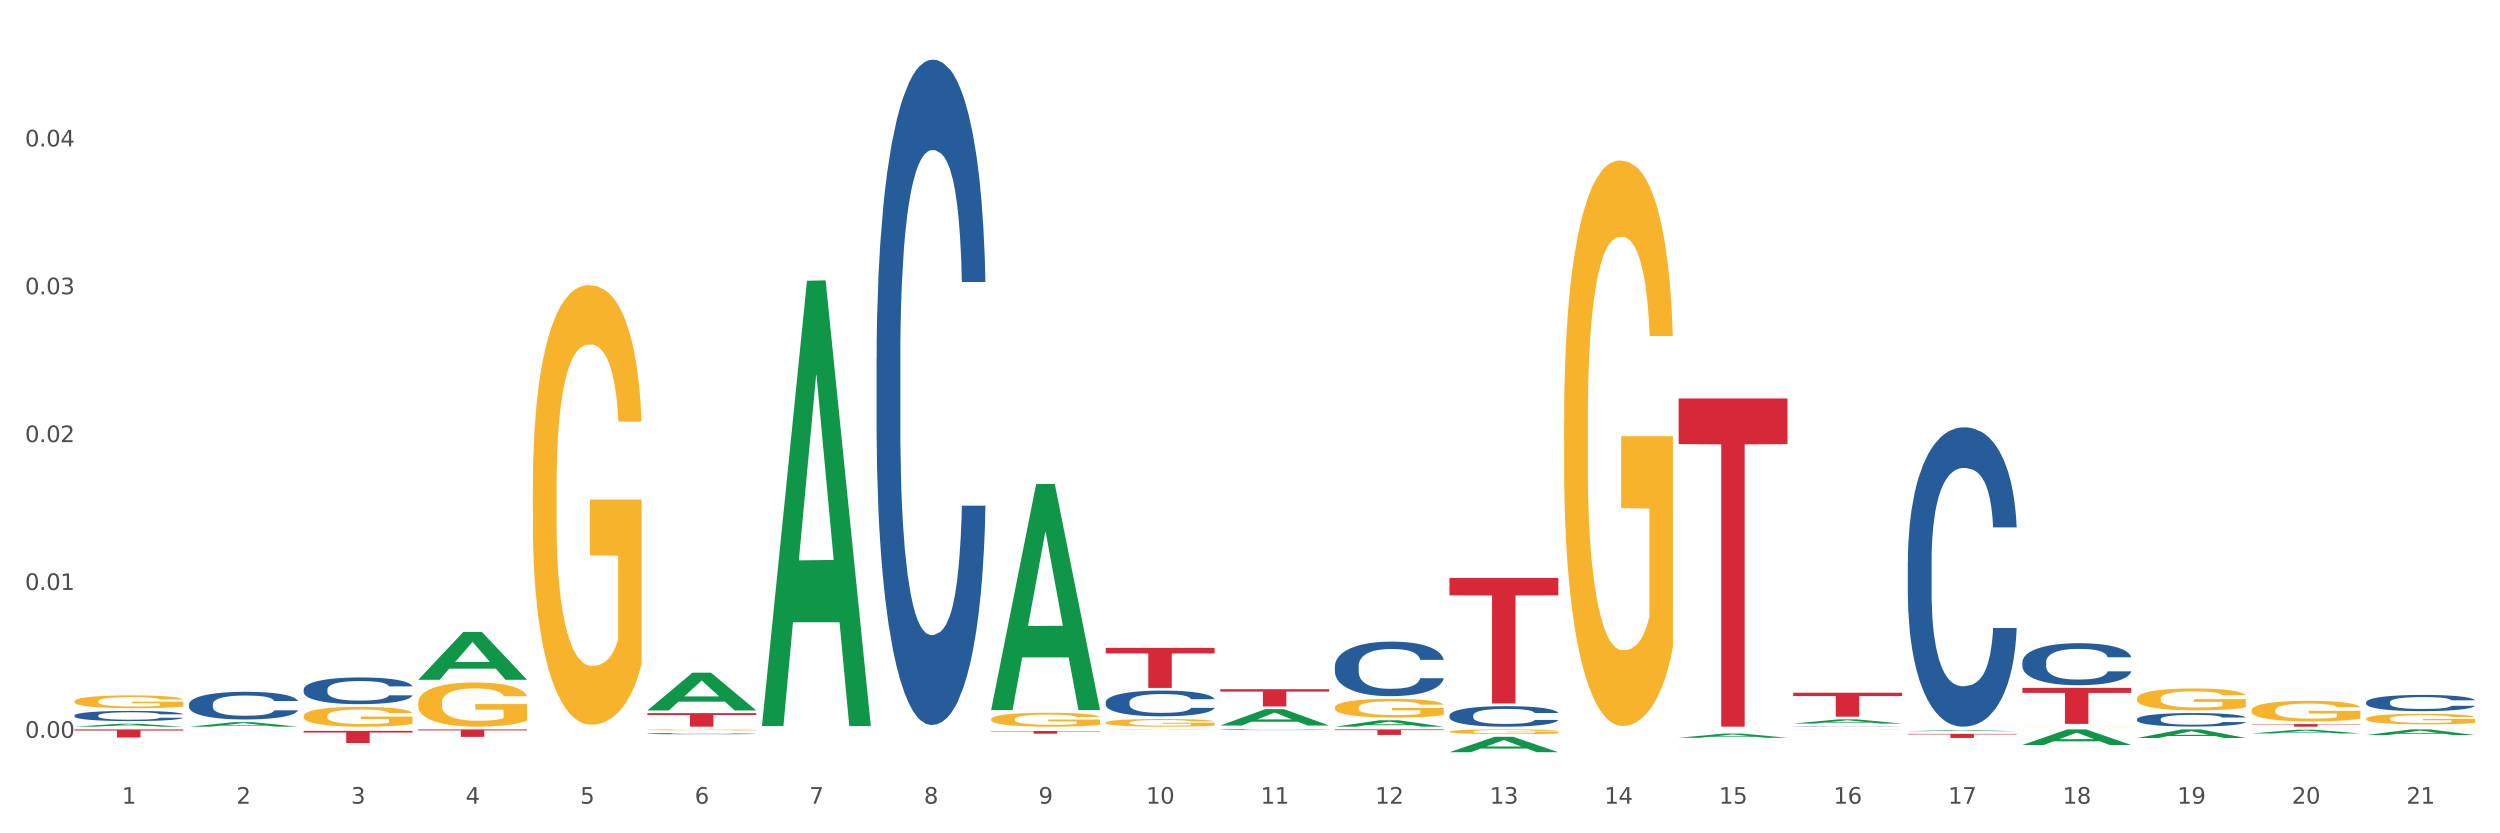 <?xml version="1.0" encoding="utf-8" standalone="no"?>
<!DOCTYPE svg PUBLIC "-//W3C//DTD SVG 1.1//EN"
  "http://www.w3.org/Graphics/SVG/1.1/DTD/svg11.dtd">
<svg xmlns:xlink="http://www.w3.org/1999/xlink" width="1080pt" height="360pt" viewBox="0 0 1080 360" xmlns="http://www.w3.org/2000/svg" version="1.1">
 <rect x="0" y="0" width="1080" height="360" fill="#333333" stroke="none"/>
 <defs>
  <style type="text/css">*{stroke-linejoin: round; stroke-linecap: butt}</style>
 </defs>
 <g id="figure_1">
  <g id="patch_1">
   <path d="M 0 360 
L 1080 360 
L 1080 0 
L 0 0 
z
" style="fill: #ffffff; stroke: #ffffff; stroke-linejoin: miter"/>
  </g>
  <g id="axes_1">
   <g id="matplotlib.axis_1">
    <g id="xtick_1">
     <g id="text_1">
      <!-- 1 -->
      <g style="fill: #4d4d4d" transform="translate(52.633 347.204) scale(0.096 -0.096)">
       <defs>
        <path id="DejaVuSans-31" d="M 794 531 
L 1825 531 
L 1825 4091 
L 703 3866 
L 703 4441 
L 1819 4666 
L 2450 4666 
L 2450 531 
L 3481 531 
L 3481 0 
L 794 0 
L 794 531 
z
" transform="scale(0.016)"/>
       </defs>
       <use xlink:href="#DejaVuSans-31"/>
      </g>
     </g>
    </g>
    <g id="xtick_2">
     <g id="text_2">
      <!-- 2 -->
      <g style="fill: #4d4d4d" transform="translate(102.133 347.204) scale(0.096 -0.096)">
       <defs>
        <path id="DejaVuSans-32" d="M 1228 531 
L 3431 531 
L 3431 0 
L 469 0 
L 469 531 
Q 828 903 1448 1529 
Q 2069 2156 2228 2338 
Q 2531 2678 2651 2914 
Q 2772 3150 2772 3378 
Q 2772 3750 2511 3984 
Q 2250 4219 1831 4219 
Q 1534 4219 1204 4116 
Q 875 4013 500 3803 
L 500 4441 
Q 881 4594 1212 4672 
Q 1544 4750 1819 4750 
Q 2544 4750 2975 4387 
Q 3406 4025 3406 3419 
Q 3406 3131 3298 2873 
Q 3191 2616 2906 2266 
Q 2828 2175 2409 1742 
Q 1991 1309 1228 531 
z
" transform="scale(0.016)"/>
       </defs>
       <use xlink:href="#DejaVuSans-32"/>
      </g>
     </g>
    </g>
    <g id="xtick_3">
     <g id="text_3">
      <!-- 3 -->
      <g style="fill: #4d4d4d" transform="translate(151.633 347.204) scale(0.096 -0.096)">
       <defs>
        <path id="DejaVuSans-33" d="M 2597 2516 
Q 3050 2419 3304 2112 
Q 3559 1806 3559 1356 
Q 3559 666 3084 287 
Q 2609 -91 1734 -91 
Q 1441 -91 1130 -33 
Q 819 25 488 141 
L 488 750 
Q 750 597 1062 519 
Q 1375 441 1716 441 
Q 2309 441 2620 675 
Q 2931 909 2931 1356 
Q 2931 1769 2642 2001 
Q 2353 2234 1838 2234 
L 1294 2234 
L 1294 2753 
L 1863 2753 
Q 2328 2753 2575 2939 
Q 2822 3125 2822 3475 
Q 2822 3834 2567 4026 
Q 2313 4219 1838 4219 
Q 1578 4219 1281 4162 
Q 984 4106 628 3988 
L 628 4550 
Q 988 4650 1302 4700 
Q 1616 4750 1894 4750 
Q 2613 4750 3031 4423 
Q 3450 4097 3450 3541 
Q 3450 3153 3228 2886 
Q 3006 2619 2597 2516 
z
" transform="scale(0.016)"/>
       </defs>
       <use xlink:href="#DejaVuSans-33"/>
      </g>
     </g>
    </g>
    <g id="xtick_4">
     <g id="text_4">
      <!-- 4 -->
      <g style="fill: #4d4d4d" transform="translate(201.133 347.204) scale(0.096 -0.096)">
       <defs>
        <path id="DejaVuSans-34" d="M 2419 4116 
L 825 1625 
L 2419 1625 
L 2419 4116 
z
M 2253 4666 
L 3047 4666 
L 3047 1625 
L 3713 1625 
L 3713 1100 
L 3047 1100 
L 3047 0 
L 2419 0 
L 2419 1100 
L 313 1100 
L 313 1709 
L 2253 4666 
z
" transform="scale(0.016)"/>
       </defs>
       <use xlink:href="#DejaVuSans-34"/>
      </g>
     </g>
    </g>
    <g id="xtick_5">
     <g id="text_5">
      <!-- 5 -->
      <g style="fill: #4d4d4d" transform="translate(250.633 347.204) scale(0.096 -0.096)">
       <defs>
        <path id="DejaVuSans-35" d="M 691 4666 
L 3169 4666 
L 3169 4134 
L 1269 4134 
L 1269 2991 
Q 1406 3038 1543 3061 
Q 1681 3084 1819 3084 
Q 2600 3084 3056 2656 
Q 3513 2228 3513 1497 
Q 3513 744 3044 326 
Q 2575 -91 1722 -91 
Q 1428 -91 1123 -41 
Q 819 9 494 109 
L 494 744 
Q 775 591 1075 516 
Q 1375 441 1709 441 
Q 2250 441 2565 725 
Q 2881 1009 2881 1497 
Q 2881 1984 2565 2268 
Q 2250 2553 1709 2553 
Q 1456 2553 1204 2497 
Q 953 2441 691 2322 
L 691 4666 
z
" transform="scale(0.016)"/>
       </defs>
       <use xlink:href="#DejaVuSans-35"/>
      </g>
     </g>
    </g>
    <g id="xtick_6">
     <g id="text_6">
      <!-- 6 -->
      <g style="fill: #4d4d4d" transform="translate(300.134 347.204) scale(0.096 -0.096)">
       <defs>
        <path id="DejaVuSans-36" d="M 2113 2584 
Q 1688 2584 1439 2293 
Q 1191 2003 1191 1497 
Q 1191 994 1439 701 
Q 1688 409 2113 409 
Q 2538 409 2786 701 
Q 3034 994 3034 1497 
Q 3034 2003 2786 2293 
Q 2538 2584 2113 2584 
z
M 3366 4563 
L 3366 3988 
Q 3128 4100 2886 4159 
Q 2644 4219 2406 4219 
Q 1781 4219 1451 3797 
Q 1122 3375 1075 2522 
Q 1259 2794 1537 2939 
Q 1816 3084 2150 3084 
Q 2853 3084 3261 2657 
Q 3669 2231 3669 1497 
Q 3669 778 3244 343 
Q 2819 -91 2113 -91 
Q 1303 -91 875 529 
Q 447 1150 447 2328 
Q 447 3434 972 4092 
Q 1497 4750 2381 4750 
Q 2619 4750 2861 4703 
Q 3103 4656 3366 4563 
z
" transform="scale(0.016)"/>
       </defs>
       <use xlink:href="#DejaVuSans-36"/>
      </g>
     </g>
    </g>
    <g id="xtick_7">
     <g id="text_7">
      <!-- 7 -->
      <g style="fill: #4d4d4d" transform="translate(349.634 347.204) scale(0.096 -0.096)">
       <defs>
        <path id="DejaVuSans-37" d="M 525 4666 
L 3525 4666 
L 3525 4397 
L 1831 0 
L 1172 0 
L 2766 4134 
L 525 4134 
L 525 4666 
z
" transform="scale(0.016)"/>
       </defs>
       <use xlink:href="#DejaVuSans-37"/>
      </g>
     </g>
    </g>
    <g id="xtick_8">
     <g id="text_8">
      <!-- 8 -->
      <g style="fill: #4d4d4d" transform="translate(399.134 347.204) scale(0.096 -0.096)">
       <defs>
        <path id="DejaVuSans-38" d="M 2034 2216 
Q 1584 2216 1326 1975 
Q 1069 1734 1069 1313 
Q 1069 891 1326 650 
Q 1584 409 2034 409 
Q 2484 409 2743 651 
Q 3003 894 3003 1313 
Q 3003 1734 2745 1975 
Q 2488 2216 2034 2216 
z
M 1403 2484 
Q 997 2584 770 2862 
Q 544 3141 544 3541 
Q 544 4100 942 4425 
Q 1341 4750 2034 4750 
Q 2731 4750 3128 4425 
Q 3525 4100 3525 3541 
Q 3525 3141 3298 2862 
Q 3072 2584 2669 2484 
Q 3125 2378 3379 2068 
Q 3634 1759 3634 1313 
Q 3634 634 3220 271 
Q 2806 -91 2034 -91 
Q 1263 -91 848 271 
Q 434 634 434 1313 
Q 434 1759 690 2068 
Q 947 2378 1403 2484 
z
M 1172 3481 
Q 1172 3119 1398 2916 
Q 1625 2713 2034 2713 
Q 2441 2713 2670 2916 
Q 2900 3119 2900 3481 
Q 2900 3844 2670 4047 
Q 2441 4250 2034 4250 
Q 1625 4250 1398 4047 
Q 1172 3844 1172 3481 
z
" transform="scale(0.016)"/>
       </defs>
       <use xlink:href="#DejaVuSans-38"/>
      </g>
     </g>
    </g>
    <g id="xtick_9">
     <g id="text_9">
      <!-- 9 -->
      <g style="fill: #4d4d4d" transform="translate(448.634 347.204) scale(0.096 -0.096)">
       <defs>
        <path id="DejaVuSans-39" d="M 703 97 
L 703 672 
Q 941 559 1184 500 
Q 1428 441 1663 441 
Q 2288 441 2617 861 
Q 2947 1281 2994 2138 
Q 2813 1869 2534 1725 
Q 2256 1581 1919 1581 
Q 1219 1581 811 2004 
Q 403 2428 403 3163 
Q 403 3881 828 4315 
Q 1253 4750 1959 4750 
Q 2769 4750 3195 4129 
Q 3622 3509 3622 2328 
Q 3622 1225 3098 567 
Q 2575 -91 1691 -91 
Q 1453 -91 1209 -44 
Q 966 3 703 97 
z
M 1959 2075 
Q 2384 2075 2632 2365 
Q 2881 2656 2881 3163 
Q 2881 3666 2632 3958 
Q 2384 4250 1959 4250 
Q 1534 4250 1286 3958 
Q 1038 3666 1038 3163 
Q 1038 2656 1286 2365 
Q 1534 2075 1959 2075 
z
" transform="scale(0.016)"/>
       </defs>
       <use xlink:href="#DejaVuSans-39"/>
      </g>
     </g>
    </g>
    <g id="xtick_10">
     <g id="text_10">
      <!-- 10 -->
      <g style="fill: #4d4d4d" transform="translate(495.079 347.204) scale(0.096 -0.096)">
       <defs>
        <path id="DejaVuSans-30" d="M 2034 4250 
Q 1547 4250 1301 3770 
Q 1056 3291 1056 2328 
Q 1056 1369 1301 889 
Q 1547 409 2034 409 
Q 2525 409 2770 889 
Q 3016 1369 3016 2328 
Q 3016 3291 2770 3770 
Q 2525 4250 2034 4250 
z
M 2034 4750 
Q 2819 4750 3233 4129 
Q 3647 3509 3647 2328 
Q 3647 1150 3233 529 
Q 2819 -91 2034 -91 
Q 1250 -91 836 529 
Q 422 1150 422 2328 
Q 422 3509 836 4129 
Q 1250 4750 2034 4750 
z
" transform="scale(0.016)"/>
       </defs>
       <use xlink:href="#DejaVuSans-31"/>
       <use xlink:href="#DejaVuSans-30" transform="translate(63.623 0)"/>
      </g>
     </g>
    </g>
    <g id="xtick_11">
     <g id="text_11">
      <!-- 11 -->
      <g style="fill: #4d4d4d" transform="translate(544.58 347.204) scale(0.096 -0.096)">
       <use xlink:href="#DejaVuSans-31"/>
       <use xlink:href="#DejaVuSans-31" transform="translate(63.623 0)"/>
      </g>
     </g>
    </g>
    <g id="xtick_12">
     <g id="text_12">
      <!-- 12 -->
      <g style="fill: #4d4d4d" transform="translate(594.08 347.204) scale(0.096 -0.096)">
       <use xlink:href="#DejaVuSans-31"/>
       <use xlink:href="#DejaVuSans-32" transform="translate(63.623 0)"/>
      </g>
     </g>
    </g>
    <g id="xtick_13">
     <g id="text_13">
      <!-- 13 -->
      <g style="fill: #4d4d4d" transform="translate(643.58 347.204) scale(0.096 -0.096)">
       <use xlink:href="#DejaVuSans-31"/>
       <use xlink:href="#DejaVuSans-33" transform="translate(63.623 0)"/>
      </g>
     </g>
    </g>
    <g id="xtick_14">
     <g id="text_14">
      <!-- 14 -->
      <g style="fill: #4d4d4d" transform="translate(693.08 347.204) scale(0.096 -0.096)">
       <use xlink:href="#DejaVuSans-31"/>
       <use xlink:href="#DejaVuSans-34" transform="translate(63.623 0)"/>
      </g>
     </g>
    </g>
    <g id="xtick_15">
     <g id="text_15">
      <!-- 15 -->
      <g style="fill: #4d4d4d" transform="translate(742.58 347.204) scale(0.096 -0.096)">
       <use xlink:href="#DejaVuSans-31"/>
       <use xlink:href="#DejaVuSans-35" transform="translate(63.623 0)"/>
      </g>
     </g>
    </g>
    <g id="xtick_16">
     <g id="text_16">
      <!-- 16 -->
      <g style="fill: #4d4d4d" transform="translate(792.08 347.204) scale(0.096 -0.096)">
       <use xlink:href="#DejaVuSans-31"/>
       <use xlink:href="#DejaVuSans-36" transform="translate(63.623 0)"/>
      </g>
     </g>
    </g>
    <g id="xtick_17">
     <g id="text_17">
      <!-- 17 -->
      <g style="fill: #4d4d4d" transform="translate(841.58 347.204) scale(0.096 -0.096)">
       <use xlink:href="#DejaVuSans-31"/>
       <use xlink:href="#DejaVuSans-37" transform="translate(63.623 0)"/>
      </g>
     </g>
    </g>
    <g id="xtick_18">
     <g id="text_18">
      <!-- 18 -->
      <g style="fill: #4d4d4d" transform="translate(891.08 347.204) scale(0.096 -0.096)">
       <use xlink:href="#DejaVuSans-31"/>
       <use xlink:href="#DejaVuSans-38" transform="translate(63.623 0)"/>
      </g>
     </g>
    </g>
    <g id="xtick_19">
     <g id="text_19">
      <!-- 19 -->
      <g style="fill: #4d4d4d" transform="translate(940.58 347.204) scale(0.096 -0.096)">
       <use xlink:href="#DejaVuSans-31"/>
       <use xlink:href="#DejaVuSans-39" transform="translate(63.623 0)"/>
      </g>
     </g>
    </g>
    <g id="xtick_20">
     <g id="text_20">
      <!-- 20 -->
      <g style="fill: #4d4d4d" transform="translate(990.08 347.204) scale(0.096 -0.096)">
       <use xlink:href="#DejaVuSans-32"/>
       <use xlink:href="#DejaVuSans-30" transform="translate(63.623 0)"/>
      </g>
     </g>
    </g>
    <g id="xtick_21">
     <g id="text_21">
      <!-- 21 -->
      <g style="fill: #4d4d4d" transform="translate(1039.58 347.204) scale(0.096 -0.096)">
       <use xlink:href="#DejaVuSans-32"/>
       <use xlink:href="#DejaVuSans-31" transform="translate(63.623 0)"/>
      </g>
     </g>
    </g>
    <g id="xtick_22"/>
    <g id="xtick_23"/>
    <g id="xtick_24"/>
    <g id="xtick_25"/>
    <g id="xtick_26"/>
    <g id="xtick_27"/>
    <g id="xtick_28"/>
    <g id="xtick_29"/>
    <g id="xtick_30"/>
    <g id="xtick_31"/>
    <g id="xtick_32"/>
    <g id="xtick_33"/>
    <g id="xtick_34"/>
    <g id="xtick_35"/>
    <g id="xtick_36"/>
    <g id="xtick_37"/>
    <g id="xtick_38"/>
    <g id="xtick_39"/>
    <g id="xtick_40"/>
    <g id="xtick_41"/>
   </g>
   <g id="matplotlib.axis_2">
    <g id="ytick_1">
     <g id="text_22">
      <!-- 0.00 -->
      <g style="fill: #4d4d4d" transform="translate(10.8 318.735) scale(0.096 -0.096)">
       <defs>
        <path id="DejaVuSans-2e" d="M 684 794 
L 1344 794 
L 1344 0 
L 684 0 
L 684 794 
z
" transform="scale(0.016)"/>
       </defs>
       <use xlink:href="#DejaVuSans-30"/>
       <use xlink:href="#DejaVuSans-2e" transform="translate(63.623 0)"/>
       <use xlink:href="#DejaVuSans-30" transform="translate(95.41 0)"/>
       <use xlink:href="#DejaVuSans-30" transform="translate(159.033 0)"/>
      </g>
     </g>
    </g>
    <g id="ytick_2">
     <g id="text_23">
      <!-- 0.01 -->
      <g style="fill: #4d4d4d" transform="translate(10.8 254.865) scale(0.096 -0.096)">
       <use xlink:href="#DejaVuSans-30"/>
       <use xlink:href="#DejaVuSans-2e" transform="translate(63.623 0)"/>
       <use xlink:href="#DejaVuSans-30" transform="translate(95.41 0)"/>
       <use xlink:href="#DejaVuSans-31" transform="translate(159.033 0)"/>
      </g>
     </g>
    </g>
    <g id="ytick_3">
     <g id="text_24">
      <!-- 0.02 -->
      <g style="fill: #4d4d4d" transform="translate(10.8 190.995) scale(0.096 -0.096)">
       <use xlink:href="#DejaVuSans-30"/>
       <use xlink:href="#DejaVuSans-2e" transform="translate(63.623 0)"/>
       <use xlink:href="#DejaVuSans-30" transform="translate(95.41 0)"/>
       <use xlink:href="#DejaVuSans-32" transform="translate(159.033 0)"/>
      </g>
     </g>
    </g>
    <g id="ytick_4">
     <g id="text_25">
      <!-- 0.03 -->
      <g style="fill: #4d4d4d" transform="translate(10.8 127.126) scale(0.096 -0.096)">
       <use xlink:href="#DejaVuSans-30"/>
       <use xlink:href="#DejaVuSans-2e" transform="translate(63.623 0)"/>
       <use xlink:href="#DejaVuSans-30" transform="translate(95.41 0)"/>
       <use xlink:href="#DejaVuSans-33" transform="translate(159.033 0)"/>
      </g>
     </g>
    </g>
    <g id="ytick_5">
     <g id="text_26">
      <!-- 0.04 -->
      <g style="fill: #4d4d4d" transform="translate(10.8 63.256) scale(0.096 -0.096)">
       <use xlink:href="#DejaVuSans-30"/>
       <use xlink:href="#DejaVuSans-2e" transform="translate(63.623 0)"/>
       <use xlink:href="#DejaVuSans-30" transform="translate(95.41 0)"/>
       <use xlink:href="#DejaVuSans-34" transform="translate(159.033 0)"/>
      </g>
     </g>
    </g>
    <g id="ytick_6"/>
    <g id="ytick_7"/>
    <g id="ytick_8"/>
    <g id="ytick_9"/>
    <g id="ytick_10"/>
   </g>
   <g id="PolyCollection_1">
    <path d="M 32.175 313.928 
L 32.223 313.927 
L 51.615 312.666 
L 59.663 312.665 
L 79.2 313.93 
L 69.892 313.93 
L 65.674 313.635 
L 45.652 313.635 
L 45.507 313.64 
L 41.435 313.93 
L 32.175 313.93 
L 32.175 313.928 
L 48.173 313.46 
L 63.153 313.458 
L 55.736 312.934 
L 55.639 312.932 
L 55.542 312.936 
L 48.125 313.458 
L 48.173 313.46 
L 32.175 313.928 
z
" clip-path="url(#p19dea25249)" style="fill: #109648"/>
    <path d="M 824.175 242.707 
L 824.231 242.589 
L 824.231 239.282 
L 824.397 234.794 
L 825.009 226.526 
L 825.787 220.266 
L 827.121 212.943 
L 827.844 209.872 
L 828.789 206.446 
L 830.734 200.895 
L 832.957 196.171 
L 834.514 193.572 
L 835.681 191.918 
L 838.294 188.966 
L 839.794 187.666 
L 841.351 186.603 
L 842.685 185.895 
L 844.908 185.068 
L 846.687 184.714 
L 848.744 184.595 
L 850.467 184.714 
L 852.746 185.186 
L 856.081 186.603 
L 857.359 187.43 
L 859.082 188.848 
L 860.861 190.737 
L 862.306 192.627 
L 863.974 195.344 
L 865.697 198.887 
L 867.365 203.376 
L 868.532 207.51 
L 869.477 211.88 
L 870.311 217.195 
L 870.922 222.982 
L 871.2 227.825 
L 861.028 227.825 
L 860.75 223.455 
L 860.194 218.73 
L 859.638 215.541 
L 859.027 212.943 
L 858.082 209.99 
L 857.248 208.1 
L 855.859 205.856 
L 854.58 204.439 
L 853.524 203.612 
L 852.245 202.903 
L 849.522 202.194 
L 847.576 202.194 
L 846.353 202.431 
L 844.853 203.021 
L 843.574 203.848 
L 842.073 205.265 
L 840.906 206.801 
L 839.739 208.809 
L 839.072 210.226 
L 838.071 212.825 
L 837.404 214.951 
L 836.515 218.612 
L 836.015 221.211 
L 835.125 227.943 
L 834.736 232.904 
L 834.569 236.329 
L 834.458 240.109 
L 834.458 258.535 
L 834.792 266.803 
L 835.07 270.346 
L 835.514 274.362 
L 836.348 279.559 
L 837.571 284.638 
L 838.849 288.299 
L 839.906 290.544 
L 840.906 292.197 
L 841.907 293.496 
L 843.13 294.678 
L 844.13 295.386 
L 845.631 296.095 
L 847.41 296.449 
L 848.799 296.449 
L 851.634 295.859 
L 852.913 295.268 
L 854.135 294.441 
L 855.469 293.142 
L 856.526 291.725 
L 857.137 290.662 
L 858.138 288.418 
L 858.916 286.055 
L 859.583 283.339 
L 860.027 280.976 
L 860.528 277.433 
L 860.917 273.417 
L 861.028 271.291 
L 871.2 271.291 
L 870.978 275.543 
L 870.589 279.677 
L 869.81 285.228 
L 869.199 288.418 
L 868.254 292.315 
L 867.253 295.623 
L 865.864 299.284 
L 864.585 302.001 
L 863.251 304.363 
L 861.806 306.489 
L 859.194 309.442 
L 858.249 310.269 
L 856.248 311.686 
L 854.691 312.513 
L 852.412 313.34 
L 850.078 313.812 
L 847.632 313.93 
L 845.464 313.694 
L 843.074 312.985 
L 841.573 312.277 
L 839.906 311.214 
L 837.96 309.56 
L 836.126 307.552 
L 834.403 305.19 
L 832.791 302.473 
L 831.29 299.402 
L 829.344 294.323 
L 827.899 289.362 
L 826.843 284.756 
L 826.12 280.858 
L 825.398 275.897 
L 825.009 272.472 
L 824.397 264.204 
L 824.175 256.527 
L 824.175 242.707 
z
" clip-path="url(#p19dea25249)" style="fill: #255c99"/>
    <path d="M 873.675 286.015 
L 873.731 285.998 
L 873.731 285.534 
L 873.897 284.904 
L 874.509 283.744 
L 875.287 282.865 
L 876.621 281.838 
L 877.344 281.407 
L 878.289 280.926 
L 880.234 280.147 
L 882.457 279.484 
L 884.014 279.119 
L 885.181 278.887 
L 887.794 278.472 
L 889.294 278.29 
L 890.851 278.141 
L 892.185 278.041 
L 894.408 277.925 
L 896.187 277.876 
L 898.244 277.859 
L 899.967 277.876 
L 902.246 277.942 
L 905.581 278.141 
L 906.859 278.257 
L 908.582 278.456 
L 910.361 278.721 
L 911.806 278.986 
L 913.474 279.368 
L 915.197 279.865 
L 916.865 280.495 
L 918.032 281.075 
L 918.977 281.688 
L 919.811 282.434 
L 920.422 283.247 
L 920.7 283.926 
L 910.528 283.926 
L 910.25 283.313 
L 909.694 282.65 
L 909.138 282.202 
L 908.527 281.838 
L 907.582 281.423 
L 906.748 281.158 
L 905.359 280.843 
L 904.08 280.644 
L 903.024 280.528 
L 901.745 280.428 
L 899.022 280.329 
L 897.076 280.329 
L 895.853 280.362 
L 894.353 280.445 
L 893.074 280.561 
L 891.573 280.76 
L 890.406 280.976 
L 889.239 281.257 
L 888.572 281.456 
L 887.571 281.821 
L 886.904 282.119 
L 886.015 282.633 
L 885.515 282.998 
L 884.625 283.943 
L 884.236 284.639 
L 884.069 285.12 
L 883.958 285.65 
L 883.958 288.236 
L 884.292 289.397 
L 884.57 289.894 
L 885.014 290.458 
L 885.848 291.187 
L 887.071 291.9 
L 888.349 292.414 
L 889.406 292.729 
L 890.406 292.961 
L 891.407 293.143 
L 892.63 293.309 
L 893.63 293.408 
L 895.131 293.508 
L 896.91 293.558 
L 898.299 293.558 
L 901.134 293.475 
L 902.413 293.392 
L 903.635 293.276 
L 904.969 293.094 
L 906.026 292.895 
L 906.637 292.745 
L 907.638 292.43 
L 908.416 292.099 
L 909.083 291.718 
L 909.527 291.386 
L 910.028 290.889 
L 910.417 290.325 
L 910.528 290.027 
L 920.7 290.027 
L 920.478 290.623 
L 920.089 291.204 
L 919.31 291.983 
L 918.699 292.43 
L 917.754 292.977 
L 916.753 293.442 
L 915.364 293.956 
L 914.085 294.337 
L 912.751 294.668 
L 911.306 294.967 
L 908.694 295.381 
L 907.749 295.497 
L 905.748 295.696 
L 904.191 295.812 
L 901.912 295.928 
L 899.578 295.995 
L 897.132 296.011 
L 894.964 295.978 
L 892.574 295.878 
L 891.073 295.779 
L 889.406 295.63 
L 887.46 295.398 
L 885.626 295.116 
L 883.903 294.784 
L 882.291 294.403 
L 880.79 293.972 
L 878.844 293.259 
L 877.399 292.563 
L 876.343 291.917 
L 875.62 291.369 
L 874.898 290.673 
L 874.509 290.192 
L 873.897 289.032 
L 873.675 287.955 
L 873.675 286.015 
z
" clip-path="url(#p19dea25249)" style="fill: #255c99"/>
    <path d="M 923.175 310.658 
L 923.231 310.653 
L 923.231 310.504 
L 923.397 310.302 
L 924.009 309.931 
L 924.787 309.649 
L 926.121 309.32 
L 926.844 309.181 
L 927.789 309.027 
L 929.734 308.778 
L 931.957 308.565 
L 933.514 308.448 
L 934.681 308.374 
L 937.294 308.241 
L 938.794 308.183 
L 940.351 308.135 
L 941.685 308.103 
L 943.908 308.066 
L 945.687 308.05 
L 947.744 308.045 
L 949.467 308.05 
L 951.746 308.071 
L 955.081 308.135 
L 956.359 308.172 
L 958.082 308.236 
L 959.861 308.321 
L 961.306 308.406 
L 962.974 308.528 
L 964.697 308.687 
L 966.365 308.889 
L 967.532 309.075 
L 968.477 309.272 
L 969.311 309.511 
L 969.922 309.771 
L 970.2 309.989 
L 960.028 309.989 
L 959.75 309.792 
L 959.194 309.58 
L 958.638 309.436 
L 958.027 309.32 
L 957.082 309.187 
L 956.248 309.102 
L 954.859 309.001 
L 953.58 308.937 
L 952.524 308.9 
L 951.245 308.868 
L 948.522 308.836 
L 946.576 308.836 
L 945.353 308.847 
L 943.853 308.873 
L 942.574 308.911 
L 941.073 308.974 
L 939.906 309.043 
L 938.739 309.134 
L 938.072 309.197 
L 937.071 309.314 
L 936.404 309.41 
L 935.515 309.575 
L 935.015 309.691 
L 934.125 309.994 
L 933.736 310.217 
L 933.569 310.372 
L 933.458 310.542 
L 933.458 311.37 
L 933.792 311.742 
L 934.07 311.902 
L 934.514 312.082 
L 935.348 312.316 
L 936.571 312.544 
L 937.849 312.709 
L 938.906 312.81 
L 939.906 312.885 
L 940.907 312.943 
L 942.13 312.996 
L 943.13 313.028 
L 944.631 313.06 
L 946.41 313.076 
L 947.799 313.076 
L 950.634 313.049 
L 951.913 313.023 
L 953.135 312.985 
L 954.469 312.927 
L 955.526 312.863 
L 956.137 312.815 
L 957.138 312.714 
L 957.916 312.608 
L 958.583 312.486 
L 959.027 312.38 
L 959.528 312.22 
L 959.917 312.04 
L 960.028 311.944 
L 970.2 311.944 
L 969.978 312.135 
L 969.589 312.321 
L 968.81 312.571 
L 968.199 312.714 
L 967.254 312.89 
L 966.253 313.039 
L 964.864 313.203 
L 963.585 313.325 
L 962.251 313.432 
L 960.806 313.527 
L 958.194 313.66 
L 957.249 313.697 
L 955.248 313.761 
L 953.691 313.798 
L 951.412 313.836 
L 949.078 313.857 
L 946.632 313.862 
L 944.464 313.851 
L 942.074 313.82 
L 940.573 313.788 
L 938.906 313.74 
L 936.96 313.665 
L 935.126 313.575 
L 933.403 313.469 
L 931.791 313.347 
L 930.29 313.209 
L 928.344 312.98 
L 926.899 312.757 
L 925.843 312.55 
L 925.12 312.374 
L 924.398 312.151 
L 924.009 311.997 
L 923.397 311.625 
L 923.175 311.28 
L 923.175 310.658 
z
" clip-path="url(#p19dea25249)" style="fill: #255c99"/>
    <path d="M 1022.175 303.349 
L 1022.231 303.343 
L 1022.231 303.163 
L 1022.397 302.92 
L 1023.009 302.472 
L 1023.787 302.133 
L 1025.121 301.736 
L 1025.844 301.57 
L 1026.789 301.384 
L 1028.734 301.084 
L 1030.957 300.828 
L 1032.514 300.687 
L 1033.681 300.597 
L 1036.294 300.437 
L 1037.794 300.367 
L 1039.351 300.309 
L 1040.685 300.271 
L 1042.908 300.226 
L 1044.687 300.207 
L 1046.744 300.201 
L 1048.467 300.207 
L 1050.746 300.233 
L 1054.081 300.309 
L 1055.359 300.354 
L 1057.082 300.431 
L 1058.861 300.533 
L 1060.306 300.636 
L 1061.974 300.783 
L 1063.697 300.975 
L 1065.365 301.218 
L 1066.532 301.442 
L 1067.477 301.679 
L 1068.311 301.967 
L 1068.922 302.28 
L 1069.2 302.543 
L 1059.028 302.543 
L 1058.75 302.306 
L 1058.194 302.05 
L 1057.638 301.877 
L 1057.027 301.736 
L 1056.082 301.576 
L 1055.248 301.474 
L 1053.859 301.352 
L 1052.58 301.276 
L 1051.524 301.231 
L 1050.245 301.192 
L 1047.522 301.154 
L 1045.576 301.154 
L 1044.353 301.167 
L 1042.853 301.199 
L 1041.574 301.244 
L 1040.073 301.32 
L 1038.906 301.404 
L 1037.739 301.512 
L 1037.072 301.589 
L 1036.071 301.73 
L 1035.404 301.845 
L 1034.515 302.044 
L 1034.015 302.184 
L 1033.125 302.549 
L 1032.736 302.818 
L 1032.569 303.003 
L 1032.458 303.208 
L 1032.458 304.207 
L 1032.792 304.655 
L 1033.07 304.846 
L 1033.514 305.064 
L 1034.348 305.346 
L 1035.571 305.621 
L 1036.849 305.819 
L 1037.906 305.941 
L 1038.906 306.03 
L 1039.907 306.101 
L 1041.13 306.165 
L 1042.13 306.203 
L 1043.631 306.242 
L 1045.41 306.261 
L 1046.799 306.261 
L 1049.634 306.229 
L 1050.912 306.197 
L 1052.135 306.152 
L 1053.469 306.082 
L 1054.526 306.005 
L 1055.137 305.947 
L 1056.138 305.826 
L 1056.916 305.698 
L 1057.583 305.55 
L 1058.027 305.422 
L 1058.528 305.23 
L 1058.917 305.013 
L 1059.028 304.898 
L 1069.2 304.898 
L 1068.978 305.128 
L 1068.589 305.352 
L 1067.81 305.653 
L 1067.199 305.826 
L 1066.254 306.037 
L 1065.253 306.216 
L 1063.864 306.414 
L 1062.585 306.562 
L 1061.251 306.69 
L 1059.806 306.805 
L 1057.194 306.965 
L 1056.249 307.009 
L 1054.248 307.086 
L 1052.691 307.131 
L 1050.412 307.176 
L 1048.078 307.201 
L 1045.632 307.208 
L 1043.464 307.195 
L 1041.074 307.157 
L 1039.573 307.118 
L 1037.906 307.061 
L 1035.96 306.971 
L 1034.126 306.862 
L 1032.403 306.734 
L 1030.791 306.587 
L 1029.29 306.421 
L 1027.344 306.146 
L 1025.899 305.877 
L 1024.843 305.627 
L 1024.12 305.416 
L 1023.398 305.147 
L 1023.009 304.962 
L 1022.397 304.514 
L 1022.175 304.098 
L 1022.175 303.349 
z
" clip-path="url(#p19dea25249)" style="fill: #255c99"/>
    <path d="M 527.175 315.233 
L 527.231 315.233 
L 527.231 315.225 
L 527.397 315.213 
L 528.009 315.193 
L 528.787 315.177 
L 530.121 315.159 
L 530.844 315.151 
L 531.789 315.142 
L 533.734 315.128 
L 535.957 315.117 
L 537.514 315.11 
L 538.681 315.106 
L 541.294 315.098 
L 542.794 315.095 
L 544.351 315.093 
L 545.685 315.091 
L 547.908 315.089 
L 549.687 315.088 
L 551.744 315.087 
L 553.467 315.088 
L 555.746 315.089 
L 559.081 315.093 
L 560.359 315.095 
L 562.082 315.098 
L 563.861 315.103 
L 565.306 315.108 
L 566.974 315.114 
L 568.697 315.123 
L 570.365 315.135 
L 571.532 315.145 
L 572.477 315.156 
L 573.311 315.169 
L 573.922 315.184 
L 574.2 315.196 
L 564.028 315.196 
L 563.75 315.185 
L 563.194 315.173 
L 562.638 315.165 
L 562.027 315.159 
L 561.082 315.151 
L 560.248 315.146 
L 558.859 315.141 
L 557.58 315.137 
L 556.524 315.135 
L 555.245 315.133 
L 552.522 315.132 
L 550.576 315.132 
L 549.353 315.132 
L 547.853 315.134 
L 546.574 315.136 
L 545.073 315.139 
L 543.906 315.143 
L 542.739 315.148 
L 542.072 315.152 
L 541.071 315.158 
L 540.404 315.164 
L 539.515 315.173 
L 539.015 315.179 
L 538.125 315.196 
L 537.736 315.209 
L 537.569 315.217 
L 537.458 315.227 
L 537.458 315.273 
L 537.792 315.294 
L 538.07 315.303 
L 538.514 315.313 
L 539.348 315.326 
L 540.571 315.338 
L 541.849 315.348 
L 542.906 315.353 
L 543.906 315.357 
L 544.907 315.361 
L 546.13 315.364 
L 547.13 315.365 
L 548.631 315.367 
L 550.41 315.368 
L 551.799 315.368 
L 554.634 315.367 
L 555.913 315.365 
L 557.135 315.363 
L 558.469 315.36 
L 559.526 315.356 
L 560.137 315.354 
L 561.138 315.348 
L 561.916 315.342 
L 562.583 315.335 
L 563.027 315.329 
L 563.528 315.32 
L 563.917 315.31 
L 564.028 315.305 
L 574.2 315.305 
L 573.978 315.316 
L 573.589 315.326 
L 572.81 315.34 
L 572.199 315.348 
L 571.254 315.358 
L 570.253 315.366 
L 568.864 315.375 
L 567.585 315.382 
L 566.251 315.388 
L 564.806 315.393 
L 562.194 315.401 
L 561.249 315.403 
L 559.248 315.406 
L 557.691 315.408 
L 555.412 315.41 
L 553.078 315.412 
L 550.632 315.412 
L 548.464 315.411 
L 546.074 315.409 
L 544.573 315.408 
L 542.906 315.405 
L 540.96 315.401 
L 539.126 315.396 
L 537.403 315.39 
L 535.791 315.383 
L 534.29 315.375 
L 532.344 315.363 
L 530.899 315.35 
L 529.843 315.339 
L 529.12 315.329 
L 528.398 315.316 
L 528.009 315.308 
L 527.397 315.287 
L 527.175 315.268 
L 527.175 315.233 
z
" clip-path="url(#p19dea25249)" style="fill: #255c99"/>
    <path d="M 626.175 309.043 
L 626.231 309.034 
L 626.231 308.807 
L 626.397 308.499 
L 627.009 307.932 
L 627.787 307.502 
L 629.121 307 
L 629.844 306.789 
L 630.789 306.554 
L 632.734 306.173 
L 634.957 305.849 
L 636.514 305.671 
L 637.681 305.557 
L 640.294 305.354 
L 641.794 305.265 
L 643.351 305.192 
L 644.685 305.144 
L 646.908 305.087 
L 648.687 305.063 
L 650.744 305.055 
L 652.467 305.063 
L 654.746 305.095 
L 658.081 305.192 
L 659.359 305.249 
L 661.082 305.346 
L 662.861 305.476 
L 664.306 305.606 
L 665.974 305.792 
L 667.697 306.035 
L 669.365 306.343 
L 670.532 306.627 
L 671.477 306.927 
L 672.311 307.292 
L 672.922 307.689 
L 673.2 308.021 
L 663.028 308.021 
L 662.75 307.721 
L 662.194 307.397 
L 661.638 307.178 
L 661.027 307 
L 660.082 306.797 
L 659.248 306.668 
L 657.859 306.514 
L 656.58 306.416 
L 655.524 306.36 
L 654.245 306.311 
L 651.522 306.262 
L 649.576 306.262 
L 648.353 306.278 
L 646.853 306.319 
L 645.574 306.376 
L 644.073 306.473 
L 642.906 306.578 
L 641.739 306.716 
L 641.072 306.813 
L 640.071 306.992 
L 639.404 307.138 
L 638.515 307.389 
L 638.015 307.567 
L 637.125 308.029 
L 636.736 308.37 
L 636.569 308.605 
L 636.458 308.864 
L 636.458 310.129 
L 636.792 310.696 
L 637.07 310.939 
L 637.514 311.215 
L 638.348 311.571 
L 639.571 311.92 
L 640.849 312.171 
L 641.906 312.325 
L 642.906 312.439 
L 643.907 312.528 
L 645.13 312.609 
L 646.13 312.658 
L 647.631 312.706 
L 649.41 312.731 
L 650.799 312.731 
L 653.634 312.69 
L 654.913 312.649 
L 656.135 312.593 
L 657.469 312.504 
L 658.526 312.406 
L 659.137 312.333 
L 660.138 312.179 
L 660.916 312.017 
L 661.583 311.831 
L 662.027 311.669 
L 662.528 311.426 
L 662.917 311.15 
L 663.028 311.004 
L 673.2 311.004 
L 672.978 311.296 
L 672.589 311.58 
L 671.81 311.961 
L 671.199 312.179 
L 670.254 312.447 
L 669.253 312.674 
L 667.864 312.925 
L 666.585 313.111 
L 665.251 313.274 
L 663.806 313.42 
L 661.194 313.622 
L 660.249 313.679 
L 658.248 313.776 
L 656.691 313.833 
L 654.412 313.89 
L 652.078 313.922 
L 649.632 313.93 
L 647.464 313.914 
L 645.074 313.865 
L 643.573 313.817 
L 641.906 313.744 
L 639.96 313.63 
L 638.126 313.492 
L 636.403 313.33 
L 634.791 313.144 
L 633.29 312.933 
L 631.344 312.585 
L 629.899 312.244 
L 628.843 311.928 
L 628.12 311.661 
L 627.398 311.32 
L 627.009 311.085 
L 626.397 310.518 
L 626.175 309.991 
L 626.175 309.043 
z
" clip-path="url(#p19dea25249)" style="fill: #255c99"/>
    <path d="M 576.675 287.766 
L 576.731 287.744 
L 576.731 287.141 
L 576.897 286.324 
L 577.509 284.817 
L 578.287 283.676 
L 579.621 282.342 
L 580.344 281.782 
L 581.289 281.158 
L 583.234 280.146 
L 585.457 279.285 
L 587.014 278.812 
L 588.181 278.51 
L 590.794 277.972 
L 592.294 277.736 
L 593.851 277.542 
L 595.185 277.413 
L 597.408 277.262 
L 599.187 277.197 
L 601.244 277.176 
L 602.967 277.197 
L 605.246 277.284 
L 608.581 277.542 
L 609.859 277.692 
L 611.582 277.951 
L 613.361 278.295 
L 614.806 278.64 
L 616.474 279.135 
L 618.197 279.78 
L 619.865 280.598 
L 621.032 281.352 
L 621.977 282.148 
L 622.811 283.116 
L 623.422 284.171 
L 623.7 285.054 
L 613.528 285.054 
L 613.25 284.257 
L 612.694 283.396 
L 612.138 282.815 
L 611.527 282.342 
L 610.582 281.804 
L 609.748 281.459 
L 608.359 281.05 
L 607.08 280.792 
L 606.024 280.641 
L 604.745 280.512 
L 602.022 280.383 
L 600.076 280.383 
L 598.853 280.426 
L 597.353 280.534 
L 596.074 280.684 
L 594.573 280.943 
L 593.406 281.222 
L 592.239 281.588 
L 591.572 281.847 
L 590.571 282.32 
L 589.904 282.708 
L 589.015 283.375 
L 588.515 283.848 
L 587.625 285.075 
L 587.236 285.979 
L 587.069 286.603 
L 586.958 287.292 
L 586.958 290.65 
L 587.292 292.156 
L 587.57 292.802 
L 588.014 293.534 
L 588.848 294.481 
L 590.071 295.407 
L 591.349 296.074 
L 592.406 296.483 
L 593.406 296.784 
L 594.407 297.021 
L 595.63 297.236 
L 596.63 297.365 
L 598.131 297.494 
L 599.91 297.559 
L 601.299 297.559 
L 604.134 297.451 
L 605.413 297.344 
L 606.635 297.193 
L 607.969 296.956 
L 609.026 296.698 
L 609.637 296.504 
L 610.638 296.095 
L 611.416 295.665 
L 612.083 295.17 
L 612.527 294.739 
L 613.028 294.094 
L 613.417 293.362 
L 613.528 292.974 
L 623.7 292.974 
L 623.478 293.749 
L 623.089 294.503 
L 622.31 295.514 
L 621.699 296.095 
L 620.754 296.806 
L 619.753 297.408 
L 618.364 298.076 
L 617.085 298.571 
L 615.751 299.001 
L 614.306 299.388 
L 611.694 299.927 
L 610.749 300.077 
L 608.748 300.335 
L 607.191 300.486 
L 604.912 300.637 
L 602.578 300.723 
L 600.132 300.744 
L 597.964 300.701 
L 595.574 300.572 
L 594.073 300.443 
L 592.406 300.249 
L 590.46 299.948 
L 588.626 299.582 
L 586.903 299.152 
L 585.291 298.657 
L 583.79 298.097 
L 581.844 297.172 
L 580.399 296.268 
L 579.343 295.428 
L 578.62 294.718 
L 577.898 293.814 
L 577.509 293.19 
L 576.897 291.683 
L 576.675 290.284 
L 576.675 287.766 
z
" clip-path="url(#p19dea25249)" style="fill: #255c99"/>
    <path d="M 774.675 313.831 
L 774.731 313.831 
L 774.731 313.827 
L 774.897 313.82 
L 775.509 313.809 
L 776.287 313.8 
L 777.621 313.79 
L 778.344 313.786 
L 779.289 313.781 
L 781.234 313.773 
L 783.457 313.767 
L 785.014 313.763 
L 786.181 313.761 
L 788.794 313.757 
L 790.294 313.755 
L 791.851 313.754 
L 793.185 313.753 
L 795.408 313.751 
L 797.187 313.751 
L 799.244 313.751 
L 800.967 313.751 
L 803.246 313.752 
L 806.581 313.754 
L 807.859 313.755 
L 809.582 313.757 
L 811.361 313.759 
L 812.806 313.762 
L 814.474 313.766 
L 816.197 313.771 
L 817.865 313.777 
L 819.032 313.783 
L 819.977 313.789 
L 820.811 313.796 
L 821.422 313.804 
L 821.7 313.811 
L 811.528 313.811 
L 811.25 313.805 
L 810.694 313.798 
L 810.138 313.794 
L 809.527 313.79 
L 808.582 313.786 
L 807.748 313.783 
L 806.359 313.78 
L 805.08 313.778 
L 804.024 313.777 
L 802.745 313.776 
L 800.022 313.775 
L 798.076 313.775 
L 796.853 313.776 
L 795.353 313.776 
L 794.074 313.777 
L 792.573 313.779 
L 791.406 313.782 
L 790.239 313.784 
L 789.572 313.786 
L 788.571 313.79 
L 787.904 313.793 
L 787.015 313.798 
L 786.515 313.802 
L 785.625 313.811 
L 785.236 313.818 
L 785.069 313.823 
L 784.958 313.828 
L 784.958 313.853 
L 785.292 313.865 
L 785.57 313.87 
L 786.014 313.875 
L 786.848 313.882 
L 788.071 313.89 
L 789.349 313.895 
L 790.406 313.898 
L 791.406 313.9 
L 792.407 313.902 
L 793.63 313.903 
L 794.63 313.904 
L 796.131 313.905 
L 797.91 313.906 
L 799.299 313.906 
L 802.134 313.905 
L 803.413 313.904 
L 804.635 313.903 
L 805.969 313.901 
L 807.026 313.899 
L 807.637 313.898 
L 808.638 313.895 
L 809.416 313.892 
L 810.083 313.888 
L 810.527 313.884 
L 811.028 313.88 
L 811.417 313.874 
L 811.528 313.871 
L 821.7 313.871 
L 821.478 313.877 
L 821.089 313.883 
L 820.31 313.89 
L 819.699 313.895 
L 818.754 313.9 
L 817.753 313.905 
L 816.364 313.91 
L 815.085 313.914 
L 813.751 313.917 
L 812.306 313.92 
L 809.694 313.924 
L 808.749 313.925 
L 806.748 313.927 
L 805.191 313.928 
L 802.912 313.929 
L 800.578 313.93 
L 798.132 313.93 
L 795.964 313.93 
L 793.574 313.929 
L 792.073 313.928 
L 790.406 313.926 
L 788.46 313.924 
L 786.626 313.921 
L 784.903 313.918 
L 783.291 313.914 
L 781.79 313.91 
L 779.844 313.903 
L 778.399 313.896 
L 777.343 313.89 
L 776.62 313.884 
L 775.898 313.877 
L 775.509 313.873 
L 774.897 313.861 
L 774.675 313.851 
L 774.675 313.831 
z
" clip-path="url(#p19dea25249)" style="fill: #255c99"/>
    <path d="M 279.675 308.075 
L 326.7 308.075 
L 326.7 308.889 
L 308.202 308.894 
L 308.202 313.93 
L 298.062 313.93 
L 298.062 308.894 
L 279.675 308.889 
L 279.675 308.08 
L 279.675 308.075 
z
" clip-path="url(#p19dea25249)" style="fill: #d62839"/>
    <path d="M 527.175 297.741 
L 574.2 297.741 
L 574.2 298.775 
L 555.702 298.782 
L 555.702 305.181 
L 545.562 305.181 
L 545.562 298.782 
L 527.175 298.775 
L 527.175 297.748 
L 527.175 297.741 
z
" clip-path="url(#p19dea25249)" style="fill: #d62839"/>
    <path d="M 477.675 279.887 
L 524.7 279.887 
L 524.7 282.29 
L 506.202 282.306 
L 506.202 297.178 
L 496.062 297.178 
L 496.062 282.306 
L 477.675 282.29 
L 477.675 279.903 
L 477.675 279.887 
z
" clip-path="url(#p19dea25249)" style="fill: #d62839"/>
    <path d="M 428.175 315.796 
L 475.2 315.796 
L 475.2 315.958 
L 456.702 315.959 
L 456.702 316.963 
L 446.562 316.963 
L 446.562 315.959 
L 428.175 315.958 
L 428.175 315.797 
L 428.175 315.796 
z
" clip-path="url(#p19dea25249)" style="fill: #d62839"/>
    <path d="M 131.175 315.731 
L 178.2 315.731 
L 178.2 316.461 
L 159.702 316.466 
L 159.702 320.983 
L 149.562 320.983 
L 149.562 316.466 
L 131.175 316.461 
L 131.175 315.736 
L 131.175 315.731 
z
" clip-path="url(#p19dea25249)" style="fill: #d62839"/>
    <path d="M 972.675 312.799 
L 1019.7 312.799 
L 1019.7 312.956 
L 1001.202 312.957 
L 1001.202 313.93 
L 991.062 313.93 
L 991.062 312.957 
L 972.675 312.956 
L 972.675 312.8 
L 972.675 312.799 
z
" clip-path="url(#p19dea25249)" style="fill: #d62839"/>
    <path d="M 873.675 297.168 
L 920.7 297.168 
L 920.7 299.327 
L 902.202 299.341 
L 902.202 312.7 
L 892.062 312.7 
L 892.062 299.341 
L 873.675 299.327 
L 873.675 297.183 
L 873.675 297.168 
z
" clip-path="url(#p19dea25249)" style="fill: #d62839"/>
    <path d="M 32.175 315.087 
L 79.2 315.087 
L 79.2 315.577 
L 60.702 315.581 
L 60.702 318.613 
L 50.562 318.613 
L 50.562 315.581 
L 32.175 315.577 
L 32.175 315.091 
L 32.175 315.087 
z
" clip-path="url(#p19dea25249)" style="fill: #d62839"/>
    <path d="M 180.675 315.087 
L 227.7 315.087 
L 227.7 315.537 
L 209.202 315.54 
L 209.202 318.322 
L 199.062 318.322 
L 199.062 315.54 
L 180.675 315.537 
L 180.675 315.091 
L 180.675 315.087 
z
" clip-path="url(#p19dea25249)" style="fill: #d62839"/>
    <path d="M 1022.175 310.472 
L 1022.231 310.467 
L 1022.231 310.318 
L 1022.342 310.189 
L 1022.897 309.876 
L 1023.73 309.618 
L 1024.34 309.481 
L 1024.951 309.368 
L 1025.673 309.256 
L 1026.561 309.139 
L 1028.171 308.969 
L 1029.17 308.881 
L 1030.392 308.79 
L 1032.613 308.657 
L 1034.223 308.582 
L 1035.888 308.519 
L 1038.609 308.444 
L 1040.385 308.411 
L 1042.273 308.386 
L 1044.549 308.369 
L 1046.27 308.365 
L 1050.046 308.378 
L 1053.266 308.415 
L 1054.82 308.444 
L 1056.819 308.494 
L 1057.874 308.528 
L 1059.595 308.594 
L 1061.372 308.682 
L 1062.593 308.756 
L 1064.425 308.898 
L 1065.813 309.04 
L 1067.09 309.214 
L 1067.756 309.335 
L 1068.256 309.448 
L 1068.7 309.577 
L 1069.144 309.781 
L 1059.151 309.781 
L 1058.762 309.635 
L 1058.152 309.497 
L 1057.263 309.364 
L 1056.486 309.281 
L 1055.154 309.177 
L 1053.932 309.11 
L 1052.655 309.06 
L 1051.101 309.019 
L 1049.879 308.998 
L 1048.158 308.981 
L 1044.771 308.985 
L 1042.495 309.019 
L 1040.941 309.06 
L 1039.941 309.098 
L 1039.053 309.139 
L 1038.054 309.198 
L 1036.888 309.285 
L 1036.055 309.364 
L 1035.222 309.464 
L 1034.556 309.564 
L 1033.945 309.681 
L 1033.445 309.806 
L 1033.057 309.935 
L 1032.724 310.093 
L 1032.446 310.355 
L 1032.446 310.925 
L 1032.557 311.054 
L 1032.835 311.225 
L 1033.168 311.354 
L 1033.723 311.508 
L 1034.223 311.612 
L 1035.167 311.762 
L 1036.221 311.887 
L 1037.054 311.966 
L 1037.887 312.033 
L 1039.331 312.124 
L 1040.941 312.199 
L 1042.329 312.245 
L 1044.216 312.287 
L 1045.493 312.303 
L 1046.604 312.312 
L 1049.324 312.312 
L 1051.267 312.299 
L 1053.432 312.27 
L 1055.098 312.232 
L 1056.486 312.187 
L 1058.041 312.112 
L 1059.04 312.041 
L 1059.04 311.171 
L 1046.826 311.167 
L 1046.826 310.588 
L 1069.2 310.588 
L 1069.2 312.287 
L 1068.256 312.374 
L 1067.201 312.453 
L 1066.091 312.524 
L 1064.425 312.611 
L 1062.427 312.695 
L 1060.65 312.753 
L 1058.762 312.803 
L 1056.542 312.849 
L 1053.655 312.89 
L 1051.878 312.907 
L 1049.657 312.919 
L 1047.048 312.924 
L 1044.771 312.915 
L 1042.551 312.894 
L 1040.219 312.857 
L 1037.943 312.803 
L 1036.221 312.749 
L 1034.5 312.682 
L 1032.668 312.595 
L 1031.225 312.511 
L 1030.114 312.436 
L 1028.893 312.341 
L 1027.56 312.216 
L 1026.561 312.103 
L 1025.673 311.987 
L 1024.729 311.837 
L 1024.063 311.708 
L 1023.396 311.546 
L 1023.008 311.425 
L 1022.564 311.238 
L 1022.231 310.975 
L 1022.175 310.472 
z
" clip-path="url(#p19dea25249)" style="fill: #f7b32b"/>
    <path d="M 329.175 313.309 
L 329.223 313.129 
L 348.615 121.29 
L 356.663 121.11 
L 376.2 313.671 
L 366.892 313.671 
L 362.674 268.83 
L 342.652 268.83 
L 342.507 269.554 
L 338.435 313.671 
L 329.175 313.671 
L 329.175 313.309 
L 345.173 242.071 
L 360.153 241.89 
L 352.736 162.153 
L 352.639 161.792 
L 352.542 162.334 
L 345.125 241.89 
L 345.173 242.071 
L 329.175 313.309 
z
" clip-path="url(#p19dea25249)" style="fill: #109648"/>
    <path d="M 527.175 313.418 
L 527.223 313.412 
L 546.615 306.345 
L 554.663 306.338 
L 574.2 313.432 
L 564.892 313.432 
L 560.674 311.78 
L 540.652 311.78 
L 540.507 311.806 
L 536.435 313.432 
L 527.175 313.432 
L 527.175 313.418 
L 543.173 310.794 
L 558.153 310.787 
L 550.736 307.85 
L 550.639 307.837 
L 550.542 307.857 
L 543.125 310.787 
L 543.173 310.794 
L 527.175 313.418 
z
" clip-path="url(#p19dea25249)" style="fill: #109648"/>
    <path d="M 675.675 182.204 
L 675.731 181.981 
L 675.731 173.948 
L 675.842 167.031 
L 676.397 150.296 
L 677.23 136.462 
L 677.84 129.098 
L 678.451 123.074 
L 679.173 117.049 
L 680.061 110.801 
L 681.671 101.653 
L 682.67 96.967 
L 683.892 92.058 
L 686.113 84.918 
L 687.723 80.902 
L 689.388 77.555 
L 692.109 73.538 
L 693.885 71.753 
L 695.773 70.414 
L 698.049 69.522 
L 699.77 69.299 
L 703.546 69.968 
L 706.766 71.976 
L 708.32 73.538 
L 710.319 76.216 
L 711.374 78.001 
L 713.095 81.571 
L 714.872 86.257 
L 716.093 90.273 
L 717.925 97.86 
L 719.313 105.446 
L 720.59 114.818 
L 721.256 121.289 
L 721.756 127.313 
L 722.2 134.23 
L 722.644 145.164 
L 712.651 145.164 
L 712.262 137.354 
L 711.652 129.991 
L 710.763 122.851 
L 709.986 118.388 
L 708.654 112.81 
L 707.432 109.239 
L 706.155 106.562 
L 704.601 104.331 
L 703.379 103.215 
L 701.658 102.322 
L 698.271 102.546 
L 695.995 104.331 
L 694.441 106.562 
L 693.441 108.57 
L 692.553 110.801 
L 691.554 113.925 
L 690.388 118.611 
L 689.555 122.851 
L 688.722 128.206 
L 688.056 133.561 
L 687.445 139.809 
L 686.945 146.503 
L 686.557 153.42 
L 686.224 161.899 
L 685.946 175.956 
L 685.946 206.525 
L 686.057 213.442 
L 686.335 222.591 
L 686.668 229.508 
L 687.223 237.764 
L 687.723 243.342 
L 688.667 251.375 
L 689.721 258.069 
L 690.554 262.309 
L 691.387 265.879 
L 692.831 270.788 
L 694.441 274.804 
L 695.829 277.258 
L 697.716 279.49 
L 698.993 280.382 
L 700.104 280.829 
L 702.824 280.829 
L 704.767 280.159 
L 706.932 278.597 
L 708.598 276.589 
L 709.986 274.135 
L 711.541 270.118 
L 712.54 266.325 
L 712.54 219.69 
L 700.326 219.467 
L 700.326 188.452 
L 722.7 188.452 
L 722.7 279.49 
L 721.756 284.176 
L 720.701 288.415 
L 719.591 292.208 
L 717.925 296.894 
L 715.927 301.357 
L 714.15 304.481 
L 712.262 307.158 
L 710.042 309.613 
L 707.155 311.844 
L 705.378 312.737 
L 703.157 313.406 
L 700.548 313.629 
L 698.271 313.183 
L 696.051 312.067 
L 693.719 310.059 
L 691.443 307.158 
L 689.721 304.257 
L 688 300.687 
L 686.168 296.002 
L 684.725 291.539 
L 683.614 287.523 
L 682.393 282.39 
L 681.06 275.697 
L 680.061 269.672 
L 679.173 263.424 
L 678.229 255.391 
L 677.563 248.474 
L 676.896 239.772 
L 676.508 233.301 
L 676.064 223.26 
L 675.731 209.203 
L 675.675 182.204 
z
" clip-path="url(#p19dea25249)" style="fill: #f7b32b"/>
    <path d="M 873.675 313.891 
L 873.731 313.891 
L 873.731 313.889 
L 873.842 313.887 
L 874.397 313.882 
L 875.23 313.877 
L 875.84 313.875 
L 876.451 313.873 
L 877.173 313.872 
L 878.061 313.87 
L 879.671 313.867 
L 880.67 313.866 
L 881.892 313.864 
L 884.113 313.862 
L 885.723 313.861 
L 887.388 313.86 
L 890.109 313.859 
L 891.885 313.858 
L 893.773 313.858 
L 896.049 313.858 
L 897.77 313.858 
L 901.546 313.858 
L 904.766 313.858 
L 906.32 313.859 
L 908.319 313.86 
L 909.374 313.86 
L 911.095 313.861 
L 912.872 313.863 
L 914.093 313.864 
L 915.925 313.866 
L 917.313 313.868 
L 918.59 313.871 
L 919.256 313.873 
L 919.756 313.875 
L 920.2 313.877 
L 920.644 313.88 
L 910.651 313.88 
L 910.262 313.878 
L 909.652 313.876 
L 908.763 313.873 
L 907.986 313.872 
L 906.654 313.87 
L 905.432 313.869 
L 904.155 313.869 
L 902.601 313.868 
L 901.379 313.868 
L 899.658 313.867 
L 896.271 313.867 
L 893.995 313.868 
L 892.441 313.869 
L 891.441 313.869 
L 890.553 313.87 
L 889.554 313.871 
L 888.388 313.872 
L 887.555 313.873 
L 886.722 313.875 
L 886.056 313.877 
L 885.445 313.878 
L 884.945 313.88 
L 884.557 313.883 
L 884.224 313.885 
L 883.946 313.889 
L 883.946 313.898 
L 884.057 313.9 
L 884.335 313.903 
L 884.668 313.905 
L 885.223 313.908 
L 885.723 313.909 
L 886.667 313.912 
L 887.721 313.914 
L 888.554 313.915 
L 889.387 313.916 
L 890.831 313.917 
L 892.441 313.919 
L 893.829 313.919 
L 895.716 313.92 
L 896.993 313.92 
L 898.104 313.92 
L 900.824 313.92 
L 902.767 313.92 
L 904.932 313.92 
L 906.598 313.919 
L 907.986 313.918 
L 909.541 313.917 
L 910.54 313.916 
L 910.54 313.902 
L 898.326 313.902 
L 898.326 313.893 
L 920.7 313.893 
L 920.7 313.92 
L 919.756 313.921 
L 918.701 313.923 
L 917.591 313.924 
L 915.925 313.925 
L 913.927 313.927 
L 912.15 313.927 
L 910.262 313.928 
L 908.042 313.929 
L 905.155 313.93 
L 903.378 313.93 
L 901.157 313.93 
L 898.548 313.93 
L 896.271 313.93 
L 894.051 313.93 
L 891.719 313.929 
L 889.443 313.928 
L 887.721 313.927 
L 886 313.926 
L 884.168 313.925 
L 882.725 313.924 
L 881.614 313.922 
L 880.393 313.921 
L 879.06 313.919 
L 878.061 313.917 
L 877.173 313.915 
L 876.229 313.913 
L 875.563 313.911 
L 874.896 313.908 
L 874.508 313.906 
L 874.064 313.903 
L 873.731 313.899 
L 873.675 313.891 
z
" clip-path="url(#p19dea25249)" style="fill: #f7b32b"/>
    <path d="M 774.675 315.132 
L 774.731 315.131 
L 774.731 315.128 
L 774.842 315.126 
L 775.397 315.119 
L 776.23 315.114 
L 776.84 315.111 
L 777.451 315.108 
L 778.173 315.106 
L 779.061 315.104 
L 780.671 315.1 
L 781.67 315.098 
L 782.892 315.096 
L 785.113 315.094 
L 786.723 315.092 
L 788.388 315.091 
L 791.109 315.089 
L 792.885 315.088 
L 794.773 315.088 
L 797.049 315.088 
L 798.77 315.087 
L 802.546 315.088 
L 805.766 315.089 
L 807.32 315.089 
L 809.319 315.09 
L 810.374 315.091 
L 812.095 315.092 
L 813.872 315.094 
L 815.093 315.096 
L 816.925 315.099 
L 818.313 315.102 
L 819.59 315.105 
L 820.256 315.108 
L 820.756 315.11 
L 821.2 315.113 
L 821.644 315.117 
L 811.651 315.117 
L 811.262 315.114 
L 810.652 315.111 
L 809.763 315.108 
L 808.986 315.107 
L 807.654 315.104 
L 806.432 315.103 
L 805.155 315.102 
L 803.601 315.101 
L 802.379 315.101 
L 800.658 315.1 
L 797.271 315.1 
L 794.995 315.101 
L 793.441 315.102 
L 792.441 315.103 
L 791.553 315.104 
L 790.554 315.105 
L 789.388 315.107 
L 788.555 315.108 
L 787.722 315.11 
L 787.056 315.113 
L 786.445 315.115 
L 785.945 315.118 
L 785.557 315.12 
L 785.224 315.124 
L 784.946 315.129 
L 784.946 315.141 
L 785.057 315.144 
L 785.335 315.147 
L 785.668 315.15 
L 786.223 315.153 
L 786.723 315.155 
L 787.667 315.158 
L 788.721 315.161 
L 789.554 315.163 
L 790.387 315.164 
L 791.831 315.166 
L 793.441 315.168 
L 794.829 315.169 
L 796.716 315.169 
L 797.993 315.17 
L 799.104 315.17 
L 801.824 315.17 
L 803.767 315.17 
L 805.932 315.169 
L 807.598 315.168 
L 808.986 315.167 
L 810.541 315.166 
L 811.54 315.164 
L 811.54 315.146 
L 799.326 315.146 
L 799.326 315.134 
L 821.7 315.134 
L 821.7 315.169 
L 820.756 315.171 
L 819.701 315.173 
L 818.591 315.174 
L 816.925 315.176 
L 814.927 315.178 
L 813.15 315.179 
L 811.262 315.18 
L 809.042 315.181 
L 806.155 315.182 
L 804.378 315.182 
L 802.157 315.183 
L 799.548 315.183 
L 797.271 315.183 
L 795.051 315.182 
L 792.719 315.181 
L 790.443 315.18 
L 788.721 315.179 
L 787 315.178 
L 785.168 315.176 
L 783.725 315.174 
L 782.614 315.173 
L 781.393 315.171 
L 780.06 315.168 
L 779.061 315.166 
L 778.173 315.163 
L 777.229 315.16 
L 776.563 315.157 
L 775.896 315.154 
L 775.508 315.151 
L 775.064 315.148 
L 774.731 315.142 
L 774.675 315.132 
z
" clip-path="url(#p19dea25249)" style="fill: #f7b32b"/>
    <path d="M 279.675 306.887 
L 279.723 306.872 
L 299.115 290.603 
L 307.163 290.587 
L 326.7 306.918 
L 317.392 306.918 
L 313.174 303.115 
L 293.152 303.115 
L 293.007 303.176 
L 288.935 306.918 
L 279.675 306.918 
L 279.675 306.887 
L 295.673 300.845 
L 310.653 300.83 
L 303.236 294.068 
L 303.139 294.037 
L 303.042 294.083 
L 295.625 300.83 
L 295.673 300.845 
L 279.675 306.887 
z
" clip-path="url(#p19dea25249)" style="fill: #109648"/>
    <path d="M 477.675 315.224 
L 477.723 315.224 
L 497.115 315.088 
L 505.163 315.087 
L 524.7 315.224 
L 515.392 315.224 
L 511.174 315.193 
L 491.152 315.193 
L 491.007 315.193 
L 486.935 315.224 
L 477.675 315.224 
L 477.675 315.224 
L 493.673 315.174 
L 508.653 315.173 
L 501.236 315.117 
L 501.139 315.116 
L 501.042 315.117 
L 493.625 315.173 
L 493.673 315.174 
L 477.675 315.224 
z
" clip-path="url(#p19dea25249)" style="fill: #109648"/>
    <path d="M 428.175 306.563 
L 428.223 306.472 
L 447.615 209.13 
L 455.663 209.039 
L 475.2 306.747 
L 465.892 306.747 
L 461.674 283.994 
L 441.652 283.994 
L 441.507 284.361 
L 437.435 306.747 
L 428.175 306.747 
L 428.175 306.563 
L 444.173 270.416 
L 459.153 270.324 
L 451.736 229.865 
L 451.639 229.681 
L 451.542 229.957 
L 444.125 270.324 
L 444.173 270.416 
L 428.175 306.563 
z
" clip-path="url(#p19dea25249)" style="fill: #109648"/>
    <path d="M 576.675 315.087 
L 623.7 315.087 
L 623.7 315.422 
L 605.202 315.424 
L 605.202 317.492 
L 595.062 317.492 
L 595.062 315.424 
L 576.675 315.422 
L 576.675 315.09 
L 576.675 315.087 
z
" clip-path="url(#p19dea25249)" style="fill: #d62839"/>
    <path d="M 824.175 317.029 
L 871.2 317.029 
L 871.2 317.271 
L 852.702 317.273 
L 852.702 318.775 
L 842.562 318.775 
L 842.562 317.273 
L 824.175 317.271 
L 824.175 317.03 
L 824.175 317.029 
z
" clip-path="url(#p19dea25249)" style="fill: #d62839"/>
    <path d="M 626.175 249.672 
L 673.2 249.672 
L 673.2 257.208 
L 654.702 257.259 
L 654.702 303.897 
L 644.562 303.897 
L 644.562 257.259 
L 626.175 257.208 
L 626.175 249.723 
L 626.175 249.672 
z
" clip-path="url(#p19dea25249)" style="fill: #d62839"/>
    <path d="M 725.175 172.142 
L 772.2 172.142 
L 772.2 191.846 
L 753.702 191.979 
L 753.702 313.93 
L 743.562 313.93 
L 743.562 191.979 
L 725.175 191.846 
L 725.175 172.275 
L 725.175 172.142 
z
" clip-path="url(#p19dea25249)" style="fill: #d62839"/>
    <path d="M 774.675 299.257 
L 821.7 299.257 
L 821.7 300.695 
L 803.202 300.705 
L 803.202 309.603 
L 793.062 309.603 
L 793.062 300.705 
L 774.675 300.695 
L 774.675 299.267 
L 774.675 299.257 
z
" clip-path="url(#p19dea25249)" style="fill: #d62839"/>
    <path d="M 923.175 301.791 
L 923.231 301.782 
L 923.231 301.471 
L 923.342 301.203 
L 923.897 300.554 
L 924.73 300.017 
L 925.34 299.732 
L 925.951 299.498 
L 926.673 299.264 
L 927.561 299.022 
L 929.171 298.667 
L 930.17 298.486 
L 931.392 298.295 
L 933.613 298.018 
L 935.223 297.863 
L 936.888 297.733 
L 939.609 297.577 
L 941.385 297.508 
L 943.273 297.456 
L 945.549 297.421 
L 947.27 297.413 
L 951.046 297.439 
L 954.266 297.517 
L 955.82 297.577 
L 957.819 297.681 
L 958.874 297.75 
L 960.595 297.889 
L 962.372 298.07 
L 963.593 298.226 
L 965.425 298.52 
L 966.813 298.815 
L 968.09 299.178 
L 968.756 299.429 
L 969.256 299.662 
L 969.7 299.931 
L 970.144 300.355 
L 960.151 300.355 
L 959.762 300.052 
L 959.152 299.766 
L 958.263 299.489 
L 957.486 299.316 
L 956.154 299.1 
L 954.932 298.962 
L 953.655 298.858 
L 952.101 298.771 
L 950.879 298.728 
L 949.158 298.693 
L 945.771 298.702 
L 943.495 298.771 
L 941.941 298.858 
L 940.941 298.936 
L 940.053 299.022 
L 939.054 299.143 
L 937.888 299.325 
L 937.055 299.489 
L 936.222 299.697 
L 935.556 299.905 
L 934.945 300.147 
L 934.445 300.407 
L 934.057 300.675 
L 933.724 301.004 
L 933.446 301.549 
L 933.446 302.734 
L 933.557 303.002 
L 933.835 303.357 
L 934.168 303.625 
L 934.723 303.945 
L 935.223 304.162 
L 936.167 304.473 
L 937.221 304.733 
L 938.054 304.897 
L 938.887 305.036 
L 940.331 305.226 
L 941.941 305.382 
L 943.329 305.477 
L 945.216 305.563 
L 946.493 305.598 
L 947.604 305.615 
L 950.324 305.615 
L 952.267 305.589 
L 954.432 305.529 
L 956.098 305.451 
L 957.486 305.356 
L 959.041 305.2 
L 960.04 305.053 
L 960.04 303.245 
L 947.826 303.236 
L 947.826 302.033 
L 970.2 302.033 
L 970.2 305.563 
L 969.256 305.745 
L 968.201 305.909 
L 967.091 306.057 
L 965.425 306.238 
L 963.427 306.411 
L 961.65 306.532 
L 959.762 306.636 
L 957.542 306.731 
L 954.655 306.818 
L 952.878 306.853 
L 950.657 306.879 
L 948.048 306.887 
L 945.771 306.87 
L 943.551 306.827 
L 941.219 306.749 
L 938.943 306.636 
L 937.221 306.524 
L 935.5 306.385 
L 933.668 306.204 
L 932.225 306.031 
L 931.114 305.875 
L 929.893 305.676 
L 928.56 305.416 
L 927.561 305.183 
L 926.673 304.94 
L 925.729 304.629 
L 925.063 304.361 
L 924.396 304.023 
L 924.008 303.772 
L 923.564 303.383 
L 923.231 302.838 
L 923.175 301.791 
z
" clip-path="url(#p19dea25249)" style="fill: #f7b32b"/>
    <path d="M 972.675 306.863 
L 972.731 306.855 
L 972.731 306.563 
L 972.842 306.312 
L 973.397 305.703 
L 974.23 305.2 
L 974.84 304.932 
L 975.451 304.713 
L 976.173 304.494 
L 977.061 304.267 
L 978.671 303.935 
L 979.67 303.764 
L 980.892 303.586 
L 983.113 303.326 
L 984.723 303.18 
L 986.388 303.058 
L 989.109 302.912 
L 990.885 302.848 
L 992.773 302.799 
L 995.049 302.766 
L 996.77 302.758 
L 1000.546 302.783 
L 1003.766 302.856 
L 1005.32 302.912 
L 1007.319 303.01 
L 1008.374 303.075 
L 1010.095 303.205 
L 1011.872 303.375 
L 1013.093 303.521 
L 1014.925 303.797 
L 1016.313 304.073 
L 1017.59 304.413 
L 1018.256 304.649 
L 1018.756 304.868 
L 1019.2 305.119 
L 1019.644 305.517 
L 1009.651 305.517 
L 1009.262 305.233 
L 1008.652 304.965 
L 1007.763 304.705 
L 1006.986 304.543 
L 1005.654 304.34 
L 1004.432 304.21 
L 1003.155 304.113 
L 1001.601 304.032 
L 1000.379 303.991 
L 998.658 303.959 
L 995.271 303.967 
L 992.995 304.032 
L 991.441 304.113 
L 990.441 304.186 
L 989.553 304.267 
L 988.554 304.381 
L 987.388 304.551 
L 986.555 304.705 
L 985.722 304.9 
L 985.056 305.095 
L 984.445 305.322 
L 983.945 305.565 
L 983.557 305.817 
L 983.224 306.125 
L 982.946 306.636 
L 982.946 307.747 
L 983.057 307.999 
L 983.335 308.332 
L 983.668 308.583 
L 984.223 308.883 
L 984.723 309.086 
L 985.667 309.378 
L 986.721 309.621 
L 987.554 309.776 
L 988.387 309.905 
L 989.831 310.084 
L 991.441 310.23 
L 992.829 310.319 
L 994.716 310.4 
L 995.993 310.433 
L 997.104 310.449 
L 999.824 310.449 
L 1001.767 310.425 
L 1003.932 310.368 
L 1005.598 310.295 
L 1006.986 310.206 
L 1008.541 310.06 
L 1009.54 309.922 
L 1009.54 308.226 
L 997.326 308.218 
L 997.326 307.09 
L 1019.7 307.09 
L 1019.7 310.4 
L 1018.756 310.571 
L 1017.701 310.725 
L 1016.591 310.863 
L 1014.925 311.033 
L 1012.927 311.195 
L 1011.15 311.309 
L 1009.262 311.406 
L 1007.042 311.495 
L 1004.155 311.577 
L 1002.378 311.609 
L 1000.157 311.633 
L 997.548 311.641 
L 995.271 311.625 
L 993.051 311.585 
L 990.719 311.512 
L 988.443 311.406 
L 986.721 311.301 
L 985 311.171 
L 983.168 311.001 
L 981.725 310.838 
L 980.614 310.692 
L 979.393 310.506 
L 978.06 310.262 
L 977.061 310.043 
L 976.173 309.816 
L 975.229 309.524 
L 974.563 309.273 
L 973.896 308.956 
L 973.508 308.721 
L 973.064 308.356 
L 972.731 307.845 
L 972.675 306.863 
z
" clip-path="url(#p19dea25249)" style="fill: #f7b32b"/>
    <path d="M 428.175 310.689 
L 428.231 310.683 
L 428.231 310.485 
L 428.342 310.315 
L 428.897 309.902 
L 429.73 309.561 
L 430.34 309.379 
L 430.951 309.231 
L 431.673 309.082 
L 432.561 308.928 
L 434.171 308.702 
L 435.17 308.587 
L 436.392 308.466 
L 438.613 308.29 
L 440.223 308.19 
L 441.888 308.108 
L 444.609 308.009 
L 446.385 307.965 
L 448.273 307.932 
L 450.549 307.91 
L 452.27 307.904 
L 456.046 307.921 
L 459.266 307.97 
L 460.82 308.009 
L 462.819 308.075 
L 463.874 308.119 
L 465.595 308.207 
L 467.372 308.323 
L 468.593 308.422 
L 470.425 308.609 
L 471.813 308.796 
L 473.09 309.027 
L 473.756 309.187 
L 474.256 309.335 
L 474.7 309.506 
L 475.144 309.775 
L 465.151 309.775 
L 464.762 309.583 
L 464.152 309.401 
L 463.263 309.225 
L 462.486 309.115 
L 461.154 308.977 
L 459.932 308.889 
L 458.655 308.823 
L 457.101 308.768 
L 455.879 308.741 
L 454.158 308.719 
L 450.771 308.724 
L 448.495 308.768 
L 446.941 308.823 
L 445.941 308.873 
L 445.053 308.928 
L 444.054 309.005 
L 442.888 309.12 
L 442.055 309.225 
L 441.222 309.357 
L 440.556 309.489 
L 439.945 309.643 
L 439.445 309.808 
L 439.057 309.979 
L 438.724 310.188 
L 438.446 310.535 
L 438.446 311.289 
L 438.557 311.459 
L 438.835 311.685 
L 439.168 311.856 
L 439.723 312.059 
L 440.223 312.197 
L 441.167 312.395 
L 442.221 312.56 
L 443.054 312.664 
L 443.887 312.753 
L 445.331 312.874 
L 446.941 312.973 
L 448.329 313.033 
L 450.216 313.088 
L 451.493 313.11 
L 452.604 313.121 
L 455.324 313.121 
L 457.267 313.105 
L 459.432 313.066 
L 461.098 313.017 
L 462.486 312.956 
L 464.041 312.857 
L 465.04 312.764 
L 465.04 311.613 
L 452.826 311.608 
L 452.826 310.843 
L 475.2 310.843 
L 475.2 313.088 
L 474.256 313.204 
L 473.201 313.308 
L 472.091 313.402 
L 470.425 313.517 
L 468.427 313.627 
L 466.65 313.705 
L 464.762 313.771 
L 462.542 313.831 
L 459.655 313.886 
L 457.878 313.908 
L 455.657 313.925 
L 453.048 313.93 
L 450.771 313.919 
L 448.551 313.892 
L 446.219 313.842 
L 443.943 313.771 
L 442.221 313.699 
L 440.5 313.611 
L 438.668 313.495 
L 437.225 313.385 
L 436.114 313.286 
L 434.893 313.16 
L 433.56 312.995 
L 432.561 312.846 
L 431.673 312.692 
L 430.729 312.494 
L 430.063 312.323 
L 429.396 312.109 
L 429.008 311.949 
L 428.564 311.701 
L 428.231 311.355 
L 428.175 310.689 
z
" clip-path="url(#p19dea25249)" style="fill: #f7b32b"/>
    <path d="M 131.175 309.319 
L 131.231 309.311 
L 131.231 309.029 
L 131.342 308.786 
L 131.897 308.199 
L 132.73 307.714 
L 133.34 307.456 
L 133.951 307.244 
L 134.673 307.033 
L 135.561 306.814 
L 137.171 306.493 
L 138.17 306.328 
L 139.392 306.156 
L 141.613 305.905 
L 143.223 305.764 
L 144.888 305.647 
L 147.609 305.506 
L 149.385 305.443 
L 151.273 305.396 
L 153.549 305.365 
L 155.27 305.357 
L 159.046 305.381 
L 162.266 305.451 
L 163.82 305.506 
L 165.819 305.6 
L 166.874 305.663 
L 168.595 305.788 
L 170.372 305.952 
L 171.593 306.093 
L 173.425 306.359 
L 174.813 306.626 
L 176.09 306.954 
L 176.756 307.182 
L 177.256 307.393 
L 177.7 307.636 
L 178.144 308.019 
L 168.151 308.019 
L 167.762 307.745 
L 167.152 307.487 
L 166.263 307.236 
L 165.486 307.08 
L 164.154 306.884 
L 162.932 306.759 
L 161.655 306.665 
L 160.101 306.587 
L 158.879 306.547 
L 157.158 306.516 
L 153.771 306.524 
L 151.495 306.587 
L 149.941 306.665 
L 148.941 306.735 
L 148.053 306.814 
L 147.054 306.923 
L 145.888 307.088 
L 145.055 307.236 
L 144.222 307.424 
L 143.556 307.612 
L 142.945 307.831 
L 142.445 308.066 
L 142.057 308.309 
L 141.724 308.606 
L 141.446 309.1 
L 141.446 310.172 
L 141.557 310.415 
L 141.835 310.736 
L 142.168 310.979 
L 142.723 311.268 
L 143.223 311.464 
L 144.167 311.746 
L 145.221 311.981 
L 146.054 312.129 
L 146.887 312.255 
L 148.331 312.427 
L 149.941 312.568 
L 151.329 312.654 
L 153.216 312.732 
L 154.493 312.764 
L 155.604 312.779 
L 158.324 312.779 
L 160.267 312.756 
L 162.432 312.701 
L 164.098 312.631 
L 165.486 312.544 
L 167.041 312.403 
L 168.04 312.27 
L 168.04 310.634 
L 155.826 310.626 
L 155.826 309.538 
L 178.2 309.538 
L 178.2 312.732 
L 177.256 312.897 
L 176.201 313.045 
L 175.091 313.179 
L 173.425 313.343 
L 171.427 313.5 
L 169.65 313.609 
L 167.762 313.703 
L 165.542 313.789 
L 162.655 313.868 
L 160.878 313.899 
L 158.657 313.922 
L 156.048 313.93 
L 153.771 313.915 
L 151.551 313.875 
L 149.219 313.805 
L 146.943 313.703 
L 145.221 313.601 
L 143.5 313.476 
L 141.668 313.312 
L 140.225 313.155 
L 139.114 313.014 
L 137.893 312.834 
L 136.56 312.599 
L 135.561 312.388 
L 134.673 312.169 
L 133.729 311.887 
L 133.063 311.644 
L 132.396 311.339 
L 132.008 311.112 
L 131.564 310.759 
L 131.231 310.266 
L 131.175 309.319 
z
" clip-path="url(#p19dea25249)" style="fill: #f7b32b"/>
    <path d="M 32.175 302.972 
L 32.231 302.967 
L 32.231 302.785 
L 32.342 302.629 
L 32.897 302.249 
L 33.73 301.936 
L 34.34 301.769 
L 34.951 301.633 
L 35.673 301.496 
L 36.561 301.355 
L 38.171 301.147 
L 39.17 301.041 
L 40.392 300.93 
L 42.613 300.768 
L 44.223 300.677 
L 45.888 300.601 
L 48.609 300.51 
L 50.385 300.47 
L 52.273 300.44 
L 54.549 300.419 
L 56.27 300.414 
L 60.046 300.429 
L 63.266 300.475 
L 64.82 300.51 
L 66.819 300.571 
L 67.874 300.611 
L 69.595 300.692 
L 71.372 300.798 
L 72.593 300.889 
L 74.425 301.061 
L 75.813 301.233 
L 77.09 301.446 
L 77.756 301.592 
L 78.256 301.729 
L 78.7 301.885 
L 79.144 302.133 
L 69.151 302.133 
L 68.762 301.956 
L 68.152 301.789 
L 67.263 301.628 
L 66.486 301.526 
L 65.154 301.4 
L 63.932 301.319 
L 62.655 301.258 
L 61.101 301.208 
L 59.879 301.183 
L 58.158 301.162 
L 54.771 301.168 
L 52.495 301.208 
L 50.941 301.258 
L 49.941 301.304 
L 49.053 301.355 
L 48.054 301.425 
L 46.888 301.531 
L 46.055 301.628 
L 45.222 301.749 
L 44.556 301.87 
L 43.945 302.012 
L 43.445 302.163 
L 43.057 302.32 
L 42.724 302.512 
L 42.446 302.831 
L 42.446 303.523 
L 42.557 303.68 
L 42.835 303.887 
L 43.168 304.044 
L 43.723 304.231 
L 44.223 304.357 
L 45.167 304.539 
L 46.221 304.691 
L 47.054 304.787 
L 47.887 304.868 
L 49.331 304.979 
L 50.941 305.07 
L 52.329 305.126 
L 54.216 305.176 
L 55.493 305.197 
L 56.604 305.207 
L 59.324 305.207 
L 61.267 305.192 
L 63.432 305.156 
L 65.098 305.111 
L 66.486 305.055 
L 68.041 304.964 
L 69.04 304.878 
L 69.04 303.822 
L 56.826 303.817 
L 56.826 303.114 
L 79.2 303.114 
L 79.2 305.176 
L 78.256 305.283 
L 77.201 305.379 
L 76.091 305.465 
L 74.425 305.571 
L 72.427 305.672 
L 70.65 305.743 
L 68.762 305.803 
L 66.542 305.859 
L 63.655 305.91 
L 61.878 305.93 
L 59.657 305.945 
L 57.048 305.95 
L 54.771 305.94 
L 52.551 305.915 
L 50.219 305.869 
L 47.943 305.803 
L 46.221 305.738 
L 44.5 305.657 
L 42.668 305.551 
L 41.225 305.449 
L 40.114 305.358 
L 38.893 305.242 
L 37.56 305.091 
L 36.561 304.954 
L 35.673 304.812 
L 34.729 304.63 
L 34.063 304.474 
L 33.396 304.277 
L 33.008 304.13 
L 32.564 303.903 
L 32.231 303.584 
L 32.175 302.972 
z
" clip-path="url(#p19dea25249)" style="fill: #f7b32b"/>
    <path d="M 279.675 315.294 
L 279.731 315.294 
L 279.731 315.279 
L 279.842 315.266 
L 280.397 315.236 
L 281.23 315.21 
L 281.84 315.197 
L 282.451 315.186 
L 283.173 315.175 
L 284.061 315.163 
L 285.671 315.147 
L 286.67 315.138 
L 287.892 315.129 
L 290.113 315.116 
L 291.723 315.109 
L 293.388 315.103 
L 296.109 315.095 
L 297.885 315.092 
L 299.773 315.09 
L 302.049 315.088 
L 303.77 315.087 
L 307.546 315.089 
L 310.766 315.092 
L 312.32 315.095 
L 314.319 315.1 
L 315.374 315.103 
L 317.095 315.11 
L 318.872 315.119 
L 320.093 315.126 
L 321.925 315.14 
L 323.313 315.154 
L 324.59 315.171 
L 325.256 315.183 
L 325.756 315.194 
L 326.2 315.206 
L 326.644 315.226 
L 316.651 315.226 
L 316.262 315.212 
L 315.652 315.199 
L 314.763 315.186 
L 313.986 315.177 
L 312.654 315.167 
L 311.432 315.161 
L 310.155 315.156 
L 308.601 315.152 
L 307.379 315.15 
L 305.658 315.148 
L 302.271 315.148 
L 299.995 315.152 
L 298.441 315.156 
L 297.441 315.159 
L 296.553 315.163 
L 295.554 315.169 
L 294.388 315.178 
L 293.555 315.186 
L 292.722 315.195 
L 292.056 315.205 
L 291.445 315.217 
L 290.945 315.229 
L 290.557 315.242 
L 290.224 315.257 
L 289.946 315.283 
L 289.946 315.339 
L 290.057 315.351 
L 290.335 315.368 
L 290.668 315.381 
L 291.223 315.396 
L 291.723 315.406 
L 292.667 315.421 
L 293.721 315.433 
L 294.554 315.441 
L 295.387 315.447 
L 296.831 315.456 
L 298.441 315.464 
L 299.829 315.468 
L 301.716 315.472 
L 302.993 315.474 
L 304.104 315.475 
L 306.824 315.475 
L 308.767 315.474 
L 310.932 315.471 
L 312.598 315.467 
L 313.986 315.463 
L 315.541 315.455 
L 316.54 315.448 
L 316.54 315.363 
L 304.326 315.362 
L 304.326 315.306 
L 326.7 315.306 
L 326.7 315.472 
L 325.756 315.481 
L 324.701 315.489 
L 323.591 315.496 
L 321.925 315.504 
L 319.927 315.512 
L 318.15 315.518 
L 316.262 315.523 
L 314.042 315.528 
L 311.155 315.532 
L 309.378 315.533 
L 307.157 315.534 
L 304.548 315.535 
L 302.271 315.534 
L 300.051 315.532 
L 297.719 315.528 
L 295.443 315.523 
L 293.721 315.518 
L 292 315.511 
L 290.168 315.503 
L 288.725 315.494 
L 287.614 315.487 
L 286.393 315.478 
L 285.06 315.465 
L 284.061 315.454 
L 283.173 315.443 
L 282.229 315.428 
L 281.563 315.416 
L 280.896 315.4 
L 280.508 315.388 
L 280.064 315.369 
L 279.731 315.344 
L 279.675 315.294 
z
" clip-path="url(#p19dea25249)" style="fill: #f7b32b"/>
    <path d="M 230.175 210.932 
L 230.231 210.759 
L 230.231 204.514 
L 230.342 199.136 
L 230.897 186.127 
L 231.73 175.372 
L 232.34 169.648 
L 232.951 164.964 
L 233.673 160.28 
L 234.561 155.423 
L 236.171 148.311 
L 237.17 144.669 
L 238.392 140.852 
L 240.613 135.302 
L 242.223 132.179 
L 243.888 129.577 
L 246.609 126.455 
L 248.385 125.067 
L 250.273 124.026 
L 252.549 123.333 
L 254.27 123.159 
L 258.046 123.679 
L 261.266 125.241 
L 262.82 126.455 
L 264.819 128.536 
L 265.874 129.924 
L 267.595 132.7 
L 269.372 136.342 
L 270.593 139.465 
L 272.425 145.362 
L 273.813 151.26 
L 275.09 158.546 
L 275.756 163.576 
L 276.256 168.26 
L 276.7 173.637 
L 277.144 182.137 
L 267.151 182.137 
L 266.762 176.066 
L 266.152 170.341 
L 265.263 164.791 
L 264.486 161.321 
L 263.154 156.985 
L 261.932 154.209 
L 260.655 152.128 
L 259.101 150.393 
L 257.879 149.526 
L 256.158 148.832 
L 252.771 149.005 
L 250.495 150.393 
L 248.941 152.128 
L 247.941 153.689 
L 247.053 155.423 
L 246.054 157.852 
L 244.888 161.495 
L 244.055 164.791 
L 243.222 168.954 
L 242.556 173.117 
L 241.945 177.974 
L 241.445 183.178 
L 241.057 188.555 
L 240.724 195.147 
L 240.446 206.075 
L 240.446 229.84 
L 240.557 235.217 
L 240.835 242.329 
L 241.168 247.707 
L 241.723 254.125 
L 242.223 258.461 
L 243.167 264.706 
L 244.221 269.91 
L 245.054 273.206 
L 245.887 275.981 
L 247.331 279.797 
L 248.941 282.92 
L 250.329 284.828 
L 252.216 286.563 
L 253.493 287.256 
L 254.604 287.603 
L 257.324 287.603 
L 259.267 287.083 
L 261.432 285.869 
L 263.098 284.308 
L 264.486 282.399 
L 266.041 279.277 
L 267.04 276.328 
L 267.04 240.074 
L 254.826 239.901 
L 254.826 215.789 
L 277.2 215.789 
L 277.2 286.563 
L 276.256 290.205 
L 275.201 293.501 
L 274.091 296.45 
L 272.425 300.093 
L 270.427 303.562 
L 268.65 305.991 
L 266.762 308.072 
L 264.542 309.98 
L 261.655 311.715 
L 259.878 312.409 
L 257.657 312.929 
L 255.048 313.103 
L 252.771 312.756 
L 250.551 311.888 
L 248.219 310.327 
L 245.943 308.072 
L 244.221 305.817 
L 242.5 303.042 
L 240.668 299.399 
L 239.225 295.93 
L 238.114 292.807 
L 236.893 288.818 
L 235.56 283.614 
L 234.561 278.93 
L 233.673 274.073 
L 232.729 267.828 
L 232.063 262.451 
L 231.396 255.686 
L 231.008 250.655 
L 230.564 242.85 
L 230.231 231.921 
L 230.175 210.932 
z
" clip-path="url(#p19dea25249)" style="fill: #f7b32b"/>
    <path d="M 180.675 303.657 
L 180.731 303.639 
L 180.731 303.011 
L 180.842 302.471 
L 181.397 301.163 
L 182.23 300.083 
L 182.84 299.507 
L 183.451 299.037 
L 184.173 298.566 
L 185.061 298.078 
L 186.671 297.363 
L 187.67 296.997 
L 188.892 296.613 
L 191.113 296.055 
L 192.723 295.742 
L 194.388 295.48 
L 197.109 295.166 
L 198.885 295.027 
L 200.773 294.922 
L 203.049 294.852 
L 204.77 294.835 
L 208.546 294.887 
L 211.766 295.044 
L 213.32 295.166 
L 215.319 295.375 
L 216.374 295.515 
L 218.095 295.794 
L 219.872 296.16 
L 221.093 296.474 
L 222.925 297.067 
L 224.313 297.659 
L 225.59 298.392 
L 226.256 298.897 
L 226.756 299.368 
L 227.2 299.908 
L 227.644 300.763 
L 217.651 300.763 
L 217.262 300.152 
L 216.652 299.577 
L 215.763 299.019 
L 214.986 298.67 
L 213.654 298.235 
L 212.432 297.956 
L 211.155 297.746 
L 209.601 297.572 
L 208.379 297.485 
L 206.658 297.415 
L 203.271 297.433 
L 200.995 297.572 
L 199.441 297.746 
L 198.441 297.903 
L 197.553 298.078 
L 196.554 298.322 
L 195.388 298.688 
L 194.555 299.019 
L 193.722 299.438 
L 193.056 299.856 
L 192.445 300.344 
L 191.945 300.867 
L 191.557 301.408 
L 191.224 302.07 
L 190.946 303.168 
L 190.946 305.557 
L 191.057 306.097 
L 191.335 306.812 
L 191.668 307.352 
L 192.223 307.998 
L 192.723 308.433 
L 193.667 309.061 
L 194.721 309.584 
L 195.554 309.915 
L 196.387 310.194 
L 197.831 310.578 
L 199.441 310.892 
L 200.829 311.083 
L 202.716 311.258 
L 203.993 311.327 
L 205.104 311.362 
L 207.824 311.362 
L 209.767 311.31 
L 211.932 311.188 
L 213.598 311.031 
L 214.986 310.839 
L 216.541 310.525 
L 217.54 310.229 
L 217.54 306.585 
L 205.326 306.568 
L 205.326 304.145 
L 227.7 304.145 
L 227.7 311.258 
L 226.756 311.624 
L 225.701 311.955 
L 224.591 312.251 
L 222.925 312.617 
L 220.927 312.966 
L 219.15 313.21 
L 217.262 313.419 
L 215.042 313.611 
L 212.155 313.786 
L 210.378 313.855 
L 208.157 313.908 
L 205.548 313.925 
L 203.271 313.89 
L 201.051 313.803 
L 198.719 313.646 
L 196.443 313.419 
L 194.721 313.193 
L 193 312.914 
L 191.168 312.548 
L 189.725 312.199 
L 188.614 311.885 
L 187.393 311.484 
L 186.06 310.961 
L 185.061 310.491 
L 184.173 310.002 
L 183.229 309.375 
L 182.563 308.834 
L 181.896 308.154 
L 181.508 307.649 
L 181.064 306.864 
L 180.731 305.766 
L 180.675 303.657 
z
" clip-path="url(#p19dea25249)" style="fill: #f7b32b"/>
    <path d="M 477.675 312.144 
L 477.731 312.141 
L 477.731 312.031 
L 477.842 311.937 
L 478.397 311.71 
L 479.23 311.522 
L 479.84 311.422 
L 480.451 311.34 
L 481.173 311.258 
L 482.061 311.173 
L 483.671 311.049 
L 484.67 310.985 
L 485.892 310.918 
L 488.113 310.821 
L 489.723 310.767 
L 491.388 310.721 
L 494.109 310.667 
L 495.885 310.642 
L 497.773 310.624 
L 500.049 310.612 
L 501.77 310.609 
L 505.546 310.618 
L 508.766 310.645 
L 510.32 310.667 
L 512.319 310.703 
L 513.374 310.727 
L 515.095 310.776 
L 516.872 310.839 
L 518.093 310.894 
L 519.925 310.997 
L 521.313 311.1 
L 522.59 311.228 
L 523.256 311.316 
L 523.756 311.398 
L 524.2 311.492 
L 524.644 311.64 
L 514.651 311.64 
L 514.262 311.534 
L 513.652 311.434 
L 512.763 311.337 
L 511.986 311.276 
L 510.654 311.2 
L 509.432 311.152 
L 508.155 311.115 
L 506.601 311.085 
L 505.379 311.07 
L 503.658 311.058 
L 500.271 311.061 
L 497.995 311.085 
L 496.441 311.115 
L 495.441 311.143 
L 494.553 311.173 
L 493.554 311.216 
L 492.388 311.279 
L 491.555 311.337 
L 490.722 311.41 
L 490.056 311.482 
L 489.445 311.567 
L 488.945 311.658 
L 488.557 311.752 
L 488.224 311.868 
L 487.946 312.059 
L 487.946 312.474 
L 488.057 312.568 
L 488.335 312.693 
L 488.668 312.787 
L 489.223 312.899 
L 489.723 312.975 
L 490.667 313.084 
L 491.721 313.175 
L 492.554 313.233 
L 493.387 313.281 
L 494.831 313.348 
L 496.441 313.402 
L 497.829 313.436 
L 499.716 313.466 
L 500.993 313.478 
L 502.104 313.484 
L 504.824 313.484 
L 506.767 313.475 
L 508.932 313.454 
L 510.598 313.427 
L 511.986 313.393 
L 513.541 313.339 
L 514.54 313.287 
L 514.54 312.653 
L 502.326 312.65 
L 502.326 312.229 
L 524.7 312.229 
L 524.7 313.466 
L 523.756 313.53 
L 522.701 313.587 
L 521.591 313.639 
L 519.925 313.703 
L 517.927 313.763 
L 516.15 313.806 
L 514.262 313.842 
L 512.042 313.876 
L 509.155 313.906 
L 507.378 313.918 
L 505.157 313.927 
L 502.548 313.93 
L 500.271 313.924 
L 498.051 313.909 
L 495.719 313.882 
L 493.443 313.842 
L 491.721 313.803 
L 490 313.754 
L 488.168 313.691 
L 486.725 313.63 
L 485.614 313.575 
L 484.393 313.506 
L 483.06 313.415 
L 482.061 313.333 
L 481.173 313.248 
L 480.229 313.139 
L 479.563 313.045 
L 478.896 312.926 
L 478.508 312.838 
L 478.064 312.702 
L 477.731 312.511 
L 477.675 312.144 
z
" clip-path="url(#p19dea25249)" style="fill: #f7b32b"/>
    <path d="M 824.175 315.871 
L 824.223 315.87 
L 843.615 315.435 
L 851.663 315.435 
L 871.2 315.871 
L 861.892 315.871 
L 857.674 315.77 
L 837.652 315.77 
L 837.507 315.771 
L 833.435 315.871 
L 824.175 315.871 
L 824.175 315.871 
L 840.173 315.709 
L 855.153 315.709 
L 847.736 315.528 
L 847.639 315.527 
L 847.542 315.528 
L 840.125 315.709 
L 840.173 315.709 
L 824.175 315.871 
z
" clip-path="url(#p19dea25249)" style="fill: #109648"/>
    <path d="M 923.175 318.812 
L 923.223 318.809 
L 942.615 315.091 
L 950.663 315.087 
L 970.2 318.819 
L 960.892 318.819 
L 956.674 317.95 
L 936.652 317.95 
L 936.507 317.964 
L 932.435 318.819 
L 923.175 318.819 
L 923.175 318.812 
L 939.173 317.432 
L 954.153 317.428 
L 946.736 315.883 
L 946.639 315.876 
L 946.542 315.886 
L 939.125 317.428 
L 939.173 317.432 
L 923.175 318.812 
z
" clip-path="url(#p19dea25249)" style="fill: #109648"/>
    <path d="M 873.675 321.818 
L 873.723 321.811 
L 893.115 315.094 
L 901.163 315.087 
L 920.7 321.83 
L 911.392 321.83 
L 907.174 320.26 
L 887.152 320.26 
L 887.007 320.285 
L 882.935 321.83 
L 873.675 321.83 
L 873.675 321.818 
L 889.673 319.323 
L 904.653 319.317 
L 897.236 316.525 
L 897.139 316.512 
L 897.042 316.531 
L 889.625 319.317 
L 889.673 319.323 
L 873.675 321.818 
z
" clip-path="url(#p19dea25249)" style="fill: #109648"/>
    <path d="M 477.675 303.33 
L 477.731 303.32 
L 477.731 303.036 
L 477.897 302.65 
L 478.509 301.939 
L 479.287 301.401 
L 480.621 300.772 
L 481.344 300.508 
L 482.289 300.213 
L 484.234 299.736 
L 486.457 299.33 
L 488.014 299.107 
L 489.181 298.965 
L 491.794 298.711 
L 493.294 298.599 
L 494.851 298.508 
L 496.185 298.447 
L 498.408 298.376 
L 500.187 298.345 
L 502.244 298.335 
L 503.967 298.345 
L 506.246 298.386 
L 509.581 298.508 
L 510.859 298.579 
L 512.582 298.701 
L 514.361 298.863 
L 515.806 299.026 
L 517.474 299.259 
L 519.197 299.564 
L 520.865 299.949 
L 522.032 300.305 
L 522.977 300.68 
L 523.811 301.137 
L 524.422 301.635 
L 524.7 302.051 
L 514.528 302.051 
L 514.25 301.675 
L 513.694 301.269 
L 513.138 300.995 
L 512.527 300.772 
L 511.582 300.518 
L 510.748 300.355 
L 509.359 300.163 
L 508.08 300.041 
L 507.024 299.97 
L 505.745 299.909 
L 503.022 299.848 
L 501.076 299.848 
L 499.853 299.868 
L 498.353 299.919 
L 497.074 299.99 
L 495.573 300.112 
L 494.406 300.244 
L 493.239 300.416 
L 492.572 300.538 
L 491.571 300.762 
L 490.904 300.944 
L 490.015 301.259 
L 489.515 301.482 
L 488.625 302.061 
L 488.236 302.487 
L 488.069 302.782 
L 487.958 303.107 
L 487.958 304.69 
L 488.292 305.401 
L 488.57 305.706 
L 489.014 306.051 
L 489.848 306.497 
L 491.071 306.934 
L 492.349 307.249 
L 493.406 307.442 
L 494.406 307.584 
L 495.407 307.695 
L 496.63 307.797 
L 497.63 307.858 
L 499.131 307.919 
L 500.91 307.949 
L 502.299 307.949 
L 505.134 307.898 
L 506.413 307.848 
L 507.635 307.777 
L 508.969 307.665 
L 510.026 307.543 
L 510.637 307.452 
L 511.637 307.259 
L 512.416 307.056 
L 513.083 306.822 
L 513.527 306.619 
L 514.028 306.315 
L 514.417 305.97 
L 514.528 305.787 
L 524.7 305.787 
L 524.478 306.152 
L 524.089 306.508 
L 523.31 306.985 
L 522.699 307.259 
L 521.754 307.594 
L 520.753 307.878 
L 519.364 308.193 
L 518.085 308.426 
L 516.751 308.629 
L 515.306 308.812 
L 512.694 309.066 
L 511.749 309.137 
L 509.748 309.259 
L 508.191 309.33 
L 505.912 309.401 
L 503.578 309.441 
L 501.132 309.452 
L 498.964 309.431 
L 496.574 309.37 
L 495.073 309.31 
L 493.406 309.218 
L 491.46 309.076 
L 489.626 308.903 
L 487.903 308.7 
L 486.291 308.467 
L 484.79 308.203 
L 482.844 307.766 
L 481.399 307.34 
L 480.343 306.944 
L 479.62 306.609 
L 478.898 306.183 
L 478.509 305.888 
L 477.897 305.178 
L 477.675 304.518 
L 477.675 303.33 
z
" clip-path="url(#p19dea25249)" style="fill: #255c99"/>
    <path d="M 32.175 309.084 
L 32.231 309.08 
L 32.231 308.968 
L 32.397 308.815 
L 33.009 308.534 
L 33.787 308.321 
L 35.121 308.072 
L 35.844 307.967 
L 36.789 307.851 
L 38.734 307.662 
L 40.957 307.501 
L 42.514 307.413 
L 43.681 307.356 
L 46.294 307.256 
L 47.794 307.212 
L 49.351 307.176 
L 50.685 307.151 
L 52.908 307.123 
L 54.687 307.111 
L 56.744 307.107 
L 58.467 307.111 
L 60.746 307.127 
L 64.081 307.176 
L 65.359 307.204 
L 67.082 307.252 
L 68.861 307.316 
L 70.306 307.381 
L 71.974 307.473 
L 73.697 307.593 
L 75.365 307.746 
L 76.532 307.887 
L 77.477 308.036 
L 78.311 308.216 
L 78.922 308.413 
L 79.2 308.578 
L 69.028 308.578 
L 68.75 308.429 
L 68.194 308.269 
L 67.638 308.16 
L 67.027 308.072 
L 66.082 307.971 
L 65.248 307.907 
L 63.859 307.831 
L 62.58 307.782 
L 61.524 307.754 
L 60.245 307.73 
L 57.522 307.706 
L 55.576 307.706 
L 54.353 307.714 
L 52.853 307.734 
L 51.574 307.762 
L 50.073 307.81 
L 48.906 307.863 
L 47.739 307.931 
L 47.072 307.979 
L 46.071 308.068 
L 45.404 308.14 
L 44.515 308.265 
L 44.015 308.353 
L 43.125 308.582 
L 42.736 308.751 
L 42.569 308.867 
L 42.458 308.996 
L 42.458 309.623 
L 42.792 309.904 
L 43.07 310.025 
L 43.514 310.161 
L 44.348 310.338 
L 45.571 310.511 
L 46.849 310.635 
L 47.906 310.712 
L 48.906 310.768 
L 49.907 310.812 
L 51.13 310.852 
L 52.13 310.876 
L 53.631 310.901 
L 55.41 310.913 
L 56.799 310.913 
L 59.634 310.893 
L 60.913 310.872 
L 62.135 310.844 
L 63.469 310.8 
L 64.526 310.752 
L 65.137 310.716 
L 66.138 310.639 
L 66.916 310.559 
L 67.583 310.467 
L 68.027 310.386 
L 68.528 310.266 
L 68.917 310.129 
L 69.028 310.057 
L 79.2 310.057 
L 78.978 310.201 
L 78.589 310.342 
L 77.81 310.531 
L 77.199 310.639 
L 76.254 310.772 
L 75.253 310.885 
L 73.864 311.009 
L 72.585 311.102 
L 71.251 311.182 
L 69.806 311.254 
L 67.194 311.355 
L 66.249 311.383 
L 64.248 311.431 
L 62.691 311.459 
L 60.412 311.487 
L 58.078 311.503 
L 55.632 311.507 
L 53.464 311.499 
L 51.074 311.475 
L 49.573 311.451 
L 47.906 311.415 
L 45.96 311.359 
L 44.126 311.29 
L 42.403 311.21 
L 40.791 311.118 
L 39.29 311.013 
L 37.344 310.84 
L 35.899 310.672 
L 34.843 310.515 
L 34.12 310.382 
L 33.398 310.213 
L 33.009 310.097 
L 32.397 309.816 
L 32.175 309.554 
L 32.175 309.084 
z
" clip-path="url(#p19dea25249)" style="fill: #255c99"/>
    <path d="M 1022.175 317.549 
L 1022.223 317.546 
L 1041.615 315.09 
L 1049.663 315.087 
L 1069.2 317.553 
L 1059.892 317.553 
L 1055.674 316.979 
L 1035.652 316.979 
L 1035.507 316.988 
L 1031.435 317.553 
L 1022.175 317.553 
L 1022.175 317.549 
L 1038.173 316.636 
L 1053.153 316.634 
L 1045.736 315.613 
L 1045.639 315.608 
L 1045.542 315.615 
L 1038.125 316.634 
L 1038.173 316.636 
L 1022.175 317.549 
z
" clip-path="url(#p19dea25249)" style="fill: #109648"/>
    <path d="M 972.675 316.86 
L 972.723 316.858 
L 992.115 315.249 
L 1000.163 315.248 
L 1019.7 316.863 
L 1010.392 316.863 
L 1006.174 316.487 
L 986.152 316.487 
L 986.007 316.493 
L 981.935 316.863 
L 972.675 316.863 
L 972.675 316.86 
L 988.673 316.262 
L 1003.653 316.261 
L 996.236 315.592 
L 996.139 315.589 
L 996.042 315.594 
L 988.625 316.261 
L 988.673 316.262 
L 972.675 316.86 
z
" clip-path="url(#p19dea25249)" style="fill: #109648"/>
    <path d="M 81.675 313.926 
L 81.723 313.925 
L 101.115 311.965 
L 109.163 311.963 
L 128.7 313.93 
L 119.392 313.93 
L 115.174 313.472 
L 95.152 313.472 
L 95.007 313.48 
L 90.935 313.93 
L 81.675 313.93 
L 81.675 313.926 
L 97.673 313.199 
L 112.653 313.197 
L 105.236 312.383 
L 105.139 312.379 
L 105.042 312.384 
L 97.625 313.197 
L 97.673 313.199 
L 81.675 313.926 
z
" clip-path="url(#p19dea25249)" style="fill: #109648"/>
    <path d="M 180.675 293.639 
L 180.723 293.619 
L 200.115 273.02 
L 208.163 273.001 
L 227.7 293.678 
L 218.392 293.678 
L 214.174 288.863 
L 194.152 288.863 
L 194.007 288.94 
L 189.935 293.678 
L 180.675 293.678 
L 180.675 293.639 
L 196.673 285.989 
L 211.653 285.97 
L 204.236 277.408 
L 204.139 277.369 
L 204.042 277.427 
L 196.625 285.97 
L 196.673 285.989 
L 180.675 293.639 
z
" clip-path="url(#p19dea25249)" style="fill: #109648"/>
    <path d="M 131.175 297.844 
L 131.231 297.834 
L 131.231 297.538 
L 131.397 297.138 
L 132.009 296.4 
L 132.787 295.841 
L 134.121 295.188 
L 134.844 294.914 
L 135.789 294.608 
L 137.734 294.113 
L 139.957 293.691 
L 141.514 293.459 
L 142.681 293.312 
L 145.294 293.048 
L 146.794 292.932 
L 148.351 292.837 
L 149.685 292.774 
L 151.908 292.7 
L 153.687 292.669 
L 155.744 292.658 
L 157.467 292.669 
L 159.746 292.711 
L 163.081 292.837 
L 164.359 292.911 
L 166.082 293.038 
L 167.861 293.206 
L 169.306 293.375 
L 170.974 293.617 
L 172.697 293.934 
L 174.365 294.334 
L 175.532 294.703 
L 176.477 295.093 
L 177.311 295.567 
L 177.922 296.084 
L 178.2 296.516 
L 168.028 296.516 
L 167.75 296.126 
L 167.194 295.704 
L 166.638 295.42 
L 166.027 295.188 
L 165.082 294.924 
L 164.248 294.756 
L 162.859 294.556 
L 161.58 294.429 
L 160.524 294.355 
L 159.245 294.292 
L 156.522 294.229 
L 154.576 294.229 
L 153.353 294.25 
L 151.853 294.303 
L 150.574 294.376 
L 149.073 294.503 
L 147.906 294.64 
L 146.739 294.819 
L 146.072 294.946 
L 145.071 295.177 
L 144.404 295.367 
L 143.515 295.694 
L 143.015 295.926 
L 142.125 296.527 
L 141.736 296.969 
L 141.569 297.275 
L 141.458 297.612 
L 141.458 299.257 
L 141.792 299.994 
L 142.07 300.311 
L 142.514 300.669 
L 143.348 301.133 
L 144.571 301.586 
L 145.849 301.913 
L 146.906 302.113 
L 147.906 302.261 
L 148.907 302.377 
L 150.13 302.482 
L 151.13 302.545 
L 152.631 302.608 
L 154.41 302.64 
L 155.799 302.64 
L 158.634 302.587 
L 159.912 302.535 
L 161.135 302.461 
L 162.469 302.345 
L 163.526 302.218 
L 164.137 302.124 
L 165.137 301.923 
L 165.916 301.712 
L 166.583 301.47 
L 167.027 301.259 
L 167.528 300.943 
L 167.917 300.585 
L 168.028 300.395 
L 178.2 300.395 
L 177.978 300.774 
L 177.589 301.143 
L 176.81 301.639 
L 176.199 301.923 
L 175.254 302.271 
L 174.253 302.566 
L 172.864 302.893 
L 171.585 303.135 
L 170.251 303.346 
L 168.806 303.536 
L 166.194 303.799 
L 165.249 303.873 
L 163.248 304 
L 161.691 304.074 
L 159.412 304.147 
L 157.078 304.189 
L 154.632 304.2 
L 152.464 304.179 
L 150.074 304.116 
L 148.573 304.052 
L 146.906 303.958 
L 144.96 303.81 
L 143.126 303.631 
L 141.403 303.42 
L 139.791 303.178 
L 138.29 302.904 
L 136.344 302.45 
L 134.899 302.008 
L 133.843 301.597 
L 133.12 301.249 
L 132.398 300.806 
L 132.009 300.5 
L 131.397 299.762 
L 131.175 299.077 
L 131.175 297.844 
z
" clip-path="url(#p19dea25249)" style="fill: #255c99"/>
    <path d="M 81.675 304.227 
L 81.731 304.216 
L 81.731 303.911 
L 81.897 303.496 
L 82.509 302.733 
L 83.287 302.154 
L 84.621 301.478 
L 85.344 301.194 
L 86.289 300.878 
L 88.234 300.365 
L 90.457 299.929 
L 92.014 299.689 
L 93.181 299.536 
L 95.794 299.263 
L 97.294 299.143 
L 98.851 299.045 
L 100.185 298.98 
L 102.408 298.903 
L 104.187 298.871 
L 106.244 298.86 
L 107.967 298.871 
L 110.246 298.914 
L 113.581 299.045 
L 114.859 299.122 
L 116.582 299.252 
L 118.361 299.427 
L 119.806 299.602 
L 121.474 299.852 
L 123.197 300.18 
L 124.865 300.594 
L 126.032 300.976 
L 126.977 301.38 
L 127.811 301.871 
L 128.422 302.405 
L 128.7 302.853 
L 118.528 302.853 
L 118.25 302.449 
L 117.694 302.013 
L 117.138 301.718 
L 116.527 301.478 
L 115.582 301.205 
L 114.748 301.031 
L 113.359 300.823 
L 112.08 300.693 
L 111.024 300.616 
L 109.745 300.551 
L 107.022 300.485 
L 105.076 300.485 
L 103.853 300.507 
L 102.353 300.562 
L 101.074 300.638 
L 99.573 300.769 
L 98.406 300.911 
L 97.239 301.096 
L 96.572 301.227 
L 95.571 301.467 
L 94.904 301.664 
L 94.015 302.002 
L 93.515 302.242 
L 92.625 302.864 
L 92.236 303.322 
L 92.069 303.638 
L 91.958 303.987 
L 91.958 305.689 
L 92.292 306.453 
L 92.57 306.78 
L 93.014 307.151 
L 93.848 307.631 
L 95.071 308.1 
L 96.349 308.439 
L 97.406 308.646 
L 98.406 308.799 
L 99.407 308.919 
L 100.63 309.028 
L 101.63 309.093 
L 103.131 309.159 
L 104.91 309.191 
L 106.299 309.191 
L 109.134 309.137 
L 110.412 309.082 
L 111.635 309.006 
L 112.969 308.886 
L 114.026 308.755 
L 114.637 308.657 
L 115.638 308.45 
L 116.416 308.231 
L 117.083 307.98 
L 117.527 307.762 
L 118.028 307.435 
L 118.417 307.064 
L 118.528 306.868 
L 128.7 306.868 
L 128.478 307.26 
L 128.089 307.642 
L 127.31 308.155 
L 126.699 308.45 
L 125.754 308.81 
L 124.753 309.115 
L 123.364 309.453 
L 122.085 309.704 
L 120.751 309.922 
L 119.306 310.119 
L 116.694 310.391 
L 115.749 310.468 
L 113.748 310.599 
L 112.191 310.675 
L 109.912 310.752 
L 107.578 310.795 
L 105.132 310.806 
L 102.964 310.784 
L 100.574 310.719 
L 99.073 310.653 
L 97.406 310.555 
L 95.46 310.402 
L 93.626 310.217 
L 91.903 309.999 
L 90.291 309.748 
L 88.79 309.464 
L 86.844 308.995 
L 85.399 308.537 
L 84.343 308.111 
L 83.62 307.751 
L 82.898 307.293 
L 82.509 306.977 
L 81.897 306.213 
L 81.675 305.504 
L 81.675 304.227 
z
" clip-path="url(#p19dea25249)" style="fill: #255c99"/>
    <path d="M 378.675 154.914 
L 378.731 154.652 
L 378.731 147.302 
L 378.897 137.326 
L 379.509 118.951 
L 380.287 105.038 
L 381.621 88.762 
L 382.344 81.937 
L 383.289 74.324 
L 385.234 61.986 
L 387.457 51.485 
L 389.014 45.71 
L 390.181 42.035 
L 392.794 35.472 
L 394.294 32.585 
L 395.851 30.222 
L 397.185 28.647 
L 399.408 26.81 
L 401.187 26.022 
L 403.244 25.759 
L 404.967 26.022 
L 407.246 27.072 
L 410.581 30.222 
L 411.859 32.06 
L 413.582 35.21 
L 415.361 39.41 
L 416.806 43.61 
L 418.474 49.648 
L 420.197 57.523 
L 421.865 67.499 
L 423.032 76.686 
L 423.977 86.399 
L 424.811 98.212 
L 425.422 111.075 
L 425.7 121.838 
L 415.528 121.838 
L 415.25 112.125 
L 414.694 101.625 
L 414.138 94.537 
L 413.527 88.762 
L 412.582 82.199 
L 411.748 77.999 
L 410.359 73.011 
L 409.08 69.861 
L 408.024 68.024 
L 406.745 66.449 
L 404.022 64.873 
L 402.076 64.873 
L 400.853 65.399 
L 399.353 66.711 
L 398.074 68.549 
L 396.573 71.699 
L 395.406 75.111 
L 394.239 79.574 
L 393.572 82.724 
L 392.571 88.499 
L 391.904 93.225 
L 391.015 101.362 
L 390.515 107.138 
L 389.625 122.101 
L 389.236 133.126 
L 389.069 140.739 
L 388.958 149.139 
L 388.958 190.091 
L 389.292 208.466 
L 389.57 216.342 
L 390.014 225.267 
L 390.848 236.818 
L 392.071 248.105 
L 393.349 256.243 
L 394.406 261.231 
L 395.406 264.906 
L 396.407 267.794 
L 397.63 270.419 
L 398.63 271.994 
L 400.131 273.569 
L 401.91 274.356 
L 403.299 274.356 
L 406.134 273.044 
L 407.413 271.731 
L 408.635 269.894 
L 409.969 267.006 
L 411.026 263.856 
L 411.637 261.493 
L 412.637 256.506 
L 413.416 251.256 
L 414.083 245.218 
L 414.527 239.968 
L 415.028 232.092 
L 415.417 223.167 
L 415.528 218.442 
L 425.7 218.442 
L 425.478 227.892 
L 425.089 237.08 
L 424.31 249.418 
L 423.699 256.506 
L 422.754 265.169 
L 421.753 272.519 
L 420.364 280.657 
L 419.085 286.694 
L 417.751 291.945 
L 416.306 296.67 
L 413.694 303.233 
L 412.749 305.07 
L 410.748 308.22 
L 409.191 310.058 
L 406.912 311.895 
L 404.578 312.945 
L 402.132 313.208 
L 399.964 312.683 
L 397.574 311.108 
L 396.073 309.533 
L 394.406 307.17 
L 392.46 303.495 
L 390.626 299.032 
L 388.903 293.782 
L 387.291 287.744 
L 385.79 280.919 
L 383.844 269.631 
L 382.399 258.606 
L 381.343 248.368 
L 380.62 239.705 
L 379.898 228.68 
L 379.509 221.067 
L 378.897 202.691 
L 378.675 185.628 
L 378.675 154.914 
z
" clip-path="url(#p19dea25249)" style="fill: #255c99"/>
    <path d="M 279.675 316.925 
L 279.731 316.925 
L 279.731 316.912 
L 279.897 316.894 
L 280.509 316.86 
L 281.287 316.835 
L 282.621 316.806 
L 283.344 316.794 
L 284.289 316.78 
L 286.234 316.758 
L 288.457 316.739 
L 290.014 316.728 
L 291.181 316.722 
L 293.794 316.71 
L 295.294 316.705 
L 296.851 316.7 
L 298.185 316.697 
L 300.408 316.694 
L 302.187 316.693 
L 304.244 316.692 
L 305.967 316.693 
L 308.246 316.695 
L 311.581 316.7 
L 312.859 316.704 
L 314.582 316.709 
L 316.361 316.717 
L 317.806 316.724 
L 319.474 316.735 
L 321.197 316.75 
L 322.865 316.768 
L 324.032 316.784 
L 324.977 316.802 
L 325.811 316.823 
L 326.422 316.846 
L 326.7 316.866 
L 316.528 316.866 
L 316.25 316.848 
L 315.694 316.829 
L 315.138 316.816 
L 314.527 316.806 
L 313.582 316.794 
L 312.748 316.787 
L 311.359 316.778 
L 310.08 316.772 
L 309.024 316.769 
L 307.745 316.766 
L 305.022 316.763 
L 303.076 316.763 
L 301.853 316.764 
L 300.353 316.766 
L 299.074 316.769 
L 297.573 316.775 
L 296.406 316.781 
L 295.239 316.789 
L 294.572 316.795 
L 293.571 316.805 
L 292.904 316.814 
L 292.015 316.829 
L 291.515 316.839 
L 290.625 316.866 
L 290.236 316.886 
L 290.069 316.9 
L 289.958 316.915 
L 289.958 316.989 
L 290.292 317.022 
L 290.57 317.036 
L 291.014 317.052 
L 291.848 317.073 
L 293.071 317.094 
L 294.349 317.108 
L 295.406 317.117 
L 296.406 317.124 
L 297.407 317.129 
L 298.63 317.134 
L 299.63 317.137 
L 301.131 317.14 
L 302.91 317.141 
L 304.299 317.141 
L 307.134 317.139 
L 308.413 317.136 
L 309.635 317.133 
L 310.969 317.128 
L 312.026 317.122 
L 312.637 317.118 
L 313.637 317.109 
L 314.416 317.099 
L 315.083 317.088 
L 315.527 317.079 
L 316.028 317.065 
L 316.417 317.049 
L 316.528 317.04 
L 326.7 317.04 
L 326.478 317.057 
L 326.089 317.074 
L 325.31 317.096 
L 324.699 317.109 
L 323.754 317.124 
L 322.753 317.138 
L 321.364 317.152 
L 320.085 317.163 
L 318.751 317.173 
L 317.306 317.181 
L 314.694 317.193 
L 313.749 317.196 
L 311.748 317.202 
L 310.191 317.205 
L 307.912 317.209 
L 305.578 317.211 
L 303.132 317.211 
L 300.964 317.21 
L 298.574 317.207 
L 297.073 317.205 
L 295.406 317.2 
L 293.46 317.194 
L 291.626 317.186 
L 289.903 317.176 
L 288.291 317.165 
L 286.79 317.153 
L 284.844 317.133 
L 283.399 317.113 
L 282.343 317.094 
L 281.62 317.078 
L 280.898 317.059 
L 280.509 317.045 
L 279.897 317.012 
L 279.675 316.981 
L 279.675 316.925 
z
" clip-path="url(#p19dea25249)" style="fill: #255c99"/>
    <path d="M 725.175 318.718 
L 725.223 318.716 
L 744.615 316.913 
L 752.663 316.911 
L 772.2 318.721 
L 762.892 318.721 
L 758.674 318.3 
L 738.652 318.3 
L 738.507 318.306 
L 734.435 318.721 
L 725.175 318.721 
L 725.175 318.718 
L 741.173 318.048 
L 756.153 318.046 
L 748.736 317.297 
L 748.639 317.293 
L 748.542 317.299 
L 741.125 318.046 
L 741.173 318.048 
L 725.175 318.718 
z
" clip-path="url(#p19dea25249)" style="fill: #109648"/>
    <path d="M 774.675 312.59 
L 774.723 312.588 
L 794.115 310.762 
L 802.163 310.76 
L 821.7 312.593 
L 812.392 312.593 
L 808.174 312.167 
L 788.152 312.167 
L 788.007 312.173 
L 783.935 312.593 
L 774.675 312.593 
L 774.675 312.59 
L 790.673 311.912 
L 805.653 311.91 
L 798.236 311.151 
L 798.139 311.147 
L 798.042 311.152 
L 790.625 311.91 
L 790.673 311.912 
L 774.675 312.59 
z
" clip-path="url(#p19dea25249)" style="fill: #109648"/>
    <path d="M 576.675 313.925 
L 576.723 313.922 
L 596.115 311.144 
L 604.163 311.141 
L 623.7 313.93 
L 614.392 313.93 
L 610.174 313.281 
L 590.152 313.281 
L 590.007 313.291 
L 585.935 313.93 
L 576.675 313.93 
L 576.675 313.925 
L 592.673 312.893 
L 607.653 312.891 
L 600.236 311.736 
L 600.139 311.731 
L 600.042 311.738 
L 592.625 312.891 
L 592.673 312.893 
L 576.675 313.925 
z
" clip-path="url(#p19dea25249)" style="fill: #109648"/>
    <path d="M 626.175 324.937 
L 626.223 324.931 
L 645.615 318.302 
L 653.663 318.296 
L 673.2 324.95 
L 663.892 324.95 
L 659.674 323.4 
L 639.652 323.4 
L 639.507 323.425 
L 635.435 324.95 
L 626.175 324.95 
L 626.175 324.937 
L 642.173 322.476 
L 657.153 322.469 
L 649.736 319.714 
L 649.639 319.702 
L 649.542 319.721 
L 642.125 322.469 
L 642.173 322.476 
L 626.175 324.937 
z
" clip-path="url(#p19dea25249)" style="fill: #109648"/>
    <path d="M 576.675 305.637 
L 576.731 305.629 
L 576.731 305.364 
L 576.842 305.135 
L 577.397 304.581 
L 578.23 304.123 
L 578.84 303.88 
L 579.451 303.681 
L 580.173 303.481 
L 581.061 303.275 
L 582.671 302.972 
L 583.67 302.817 
L 584.892 302.655 
L 587.113 302.418 
L 588.723 302.286 
L 590.388 302.175 
L 593.109 302.042 
L 594.885 301.983 
L 596.773 301.939 
L 599.049 301.909 
L 600.77 301.902 
L 604.546 301.924 
L 607.766 301.99 
L 609.32 302.042 
L 611.319 302.131 
L 612.374 302.19 
L 614.095 302.308 
L 615.872 302.463 
L 617.093 302.596 
L 618.925 302.847 
L 620.313 303.098 
L 621.59 303.408 
L 622.256 303.622 
L 622.756 303.821 
L 623.2 304.05 
L 623.644 304.411 
L 613.651 304.411 
L 613.262 304.153 
L 612.652 303.909 
L 611.763 303.673 
L 610.986 303.526 
L 609.654 303.341 
L 608.432 303.223 
L 607.155 303.134 
L 605.601 303.061 
L 604.379 303.024 
L 602.658 302.994 
L 599.271 303.002 
L 596.995 303.061 
L 595.441 303.134 
L 594.441 303.201 
L 593.553 303.275 
L 592.554 303.378 
L 591.388 303.533 
L 590.555 303.673 
L 589.722 303.85 
L 589.056 304.028 
L 588.445 304.234 
L 587.945 304.456 
L 587.557 304.684 
L 587.224 304.965 
L 586.946 305.43 
L 586.946 306.441 
L 587.057 306.67 
L 587.335 306.973 
L 587.668 307.201 
L 588.223 307.475 
L 588.723 307.659 
L 589.667 307.925 
L 590.721 308.146 
L 591.554 308.286 
L 592.387 308.405 
L 593.831 308.567 
L 595.441 308.7 
L 596.829 308.781 
L 598.716 308.855 
L 599.993 308.884 
L 601.104 308.899 
L 603.824 308.899 
L 605.767 308.877 
L 607.932 308.825 
L 609.598 308.759 
L 610.986 308.678 
L 612.541 308.545 
L 613.54 308.419 
L 613.54 306.877 
L 601.326 306.869 
L 601.326 305.843 
L 623.7 305.843 
L 623.7 308.855 
L 622.756 309.01 
L 621.701 309.15 
L 620.591 309.276 
L 618.925 309.431 
L 616.927 309.578 
L 615.15 309.681 
L 613.262 309.77 
L 611.042 309.851 
L 608.155 309.925 
L 606.378 309.955 
L 604.157 309.977 
L 601.548 309.984 
L 599.271 309.969 
L 597.051 309.932 
L 594.719 309.866 
L 592.443 309.77 
L 590.721 309.674 
L 589 309.556 
L 587.168 309.401 
L 585.725 309.253 
L 584.614 309.121 
L 583.393 308.951 
L 582.06 308.729 
L 581.061 308.53 
L 580.173 308.323 
L 579.229 308.058 
L 578.563 307.829 
L 577.896 307.541 
L 577.508 307.327 
L 577.064 306.995 
L 576.731 306.53 
L 576.675 305.637 
z
" clip-path="url(#p19dea25249)" style="fill: #f7b32b"/>
    <path d="M 626.175 316.035 
L 626.231 316.034 
L 626.231 315.966 
L 626.342 315.908 
L 626.897 315.768 
L 627.73 315.651 
L 628.34 315.59 
L 628.951 315.539 
L 629.673 315.488 
L 630.561 315.436 
L 632.171 315.359 
L 633.17 315.32 
L 634.392 315.279 
L 636.613 315.219 
L 638.223 315.185 
L 639.888 315.157 
L 642.609 315.123 
L 644.385 315.108 
L 646.273 315.097 
L 648.549 315.089 
L 650.27 315.087 
L 654.046 315.093 
L 657.266 315.11 
L 658.82 315.123 
L 660.819 315.146 
L 661.874 315.161 
L 663.595 315.191 
L 665.372 315.23 
L 666.593 315.264 
L 668.425 315.327 
L 669.813 315.391 
L 671.09 315.47 
L 671.756 315.524 
L 672.256 315.575 
L 672.7 315.633 
L 673.144 315.724 
L 663.151 315.724 
L 662.762 315.659 
L 662.152 315.597 
L 661.263 315.537 
L 660.486 315.5 
L 659.154 315.453 
L 657.932 315.423 
L 656.655 315.4 
L 655.101 315.382 
L 653.879 315.372 
L 652.158 315.365 
L 648.771 315.367 
L 646.495 315.382 
L 644.941 315.4 
L 643.941 315.417 
L 643.053 315.436 
L 642.054 315.462 
L 640.888 315.502 
L 640.055 315.537 
L 639.222 315.582 
L 638.556 315.627 
L 637.945 315.679 
L 637.445 315.736 
L 637.057 315.794 
L 636.724 315.865 
L 636.446 315.983 
L 636.446 316.24 
L 636.557 316.298 
L 636.835 316.375 
L 637.168 316.433 
L 637.723 316.502 
L 638.223 316.549 
L 639.167 316.616 
L 640.221 316.672 
L 641.054 316.708 
L 641.887 316.738 
L 643.331 316.779 
L 644.941 316.813 
L 646.329 316.834 
L 648.216 316.852 
L 649.493 316.86 
L 650.604 316.863 
L 653.324 316.863 
L 655.267 316.858 
L 657.432 316.845 
L 659.098 316.828 
L 660.486 316.807 
L 662.041 316.774 
L 663.04 316.742 
L 663.04 316.35 
L 650.826 316.348 
L 650.826 316.088 
L 673.2 316.088 
L 673.2 316.852 
L 672.256 316.892 
L 671.201 316.927 
L 670.091 316.959 
L 668.425 316.998 
L 666.427 317.036 
L 664.65 317.062 
L 662.762 317.085 
L 660.542 317.105 
L 657.655 317.124 
L 655.878 317.131 
L 653.657 317.137 
L 651.048 317.139 
L 648.771 317.135 
L 646.551 317.126 
L 644.219 317.109 
L 641.943 317.085 
L 640.221 317.06 
L 638.5 317.03 
L 636.668 316.991 
L 635.225 316.953 
L 634.114 316.92 
L 632.893 316.877 
L 631.56 316.82 
L 630.561 316.77 
L 629.673 316.717 
L 628.729 316.65 
L 628.063 316.592 
L 627.396 316.519 
L 627.008 316.464 
L 626.564 316.38 
L 626.231 316.262 
L 626.175 316.035 
z
" clip-path="url(#p19dea25249)" style="fill: #f7b32b"/>
   </g>
  </g>
 </g>
 <defs>
  <clipPath id="p19dea25249">
   <rect x="32.175" y="10.8" width="1037.025" height="329.109"/>
  </clipPath>
 </defs>
</svg>

